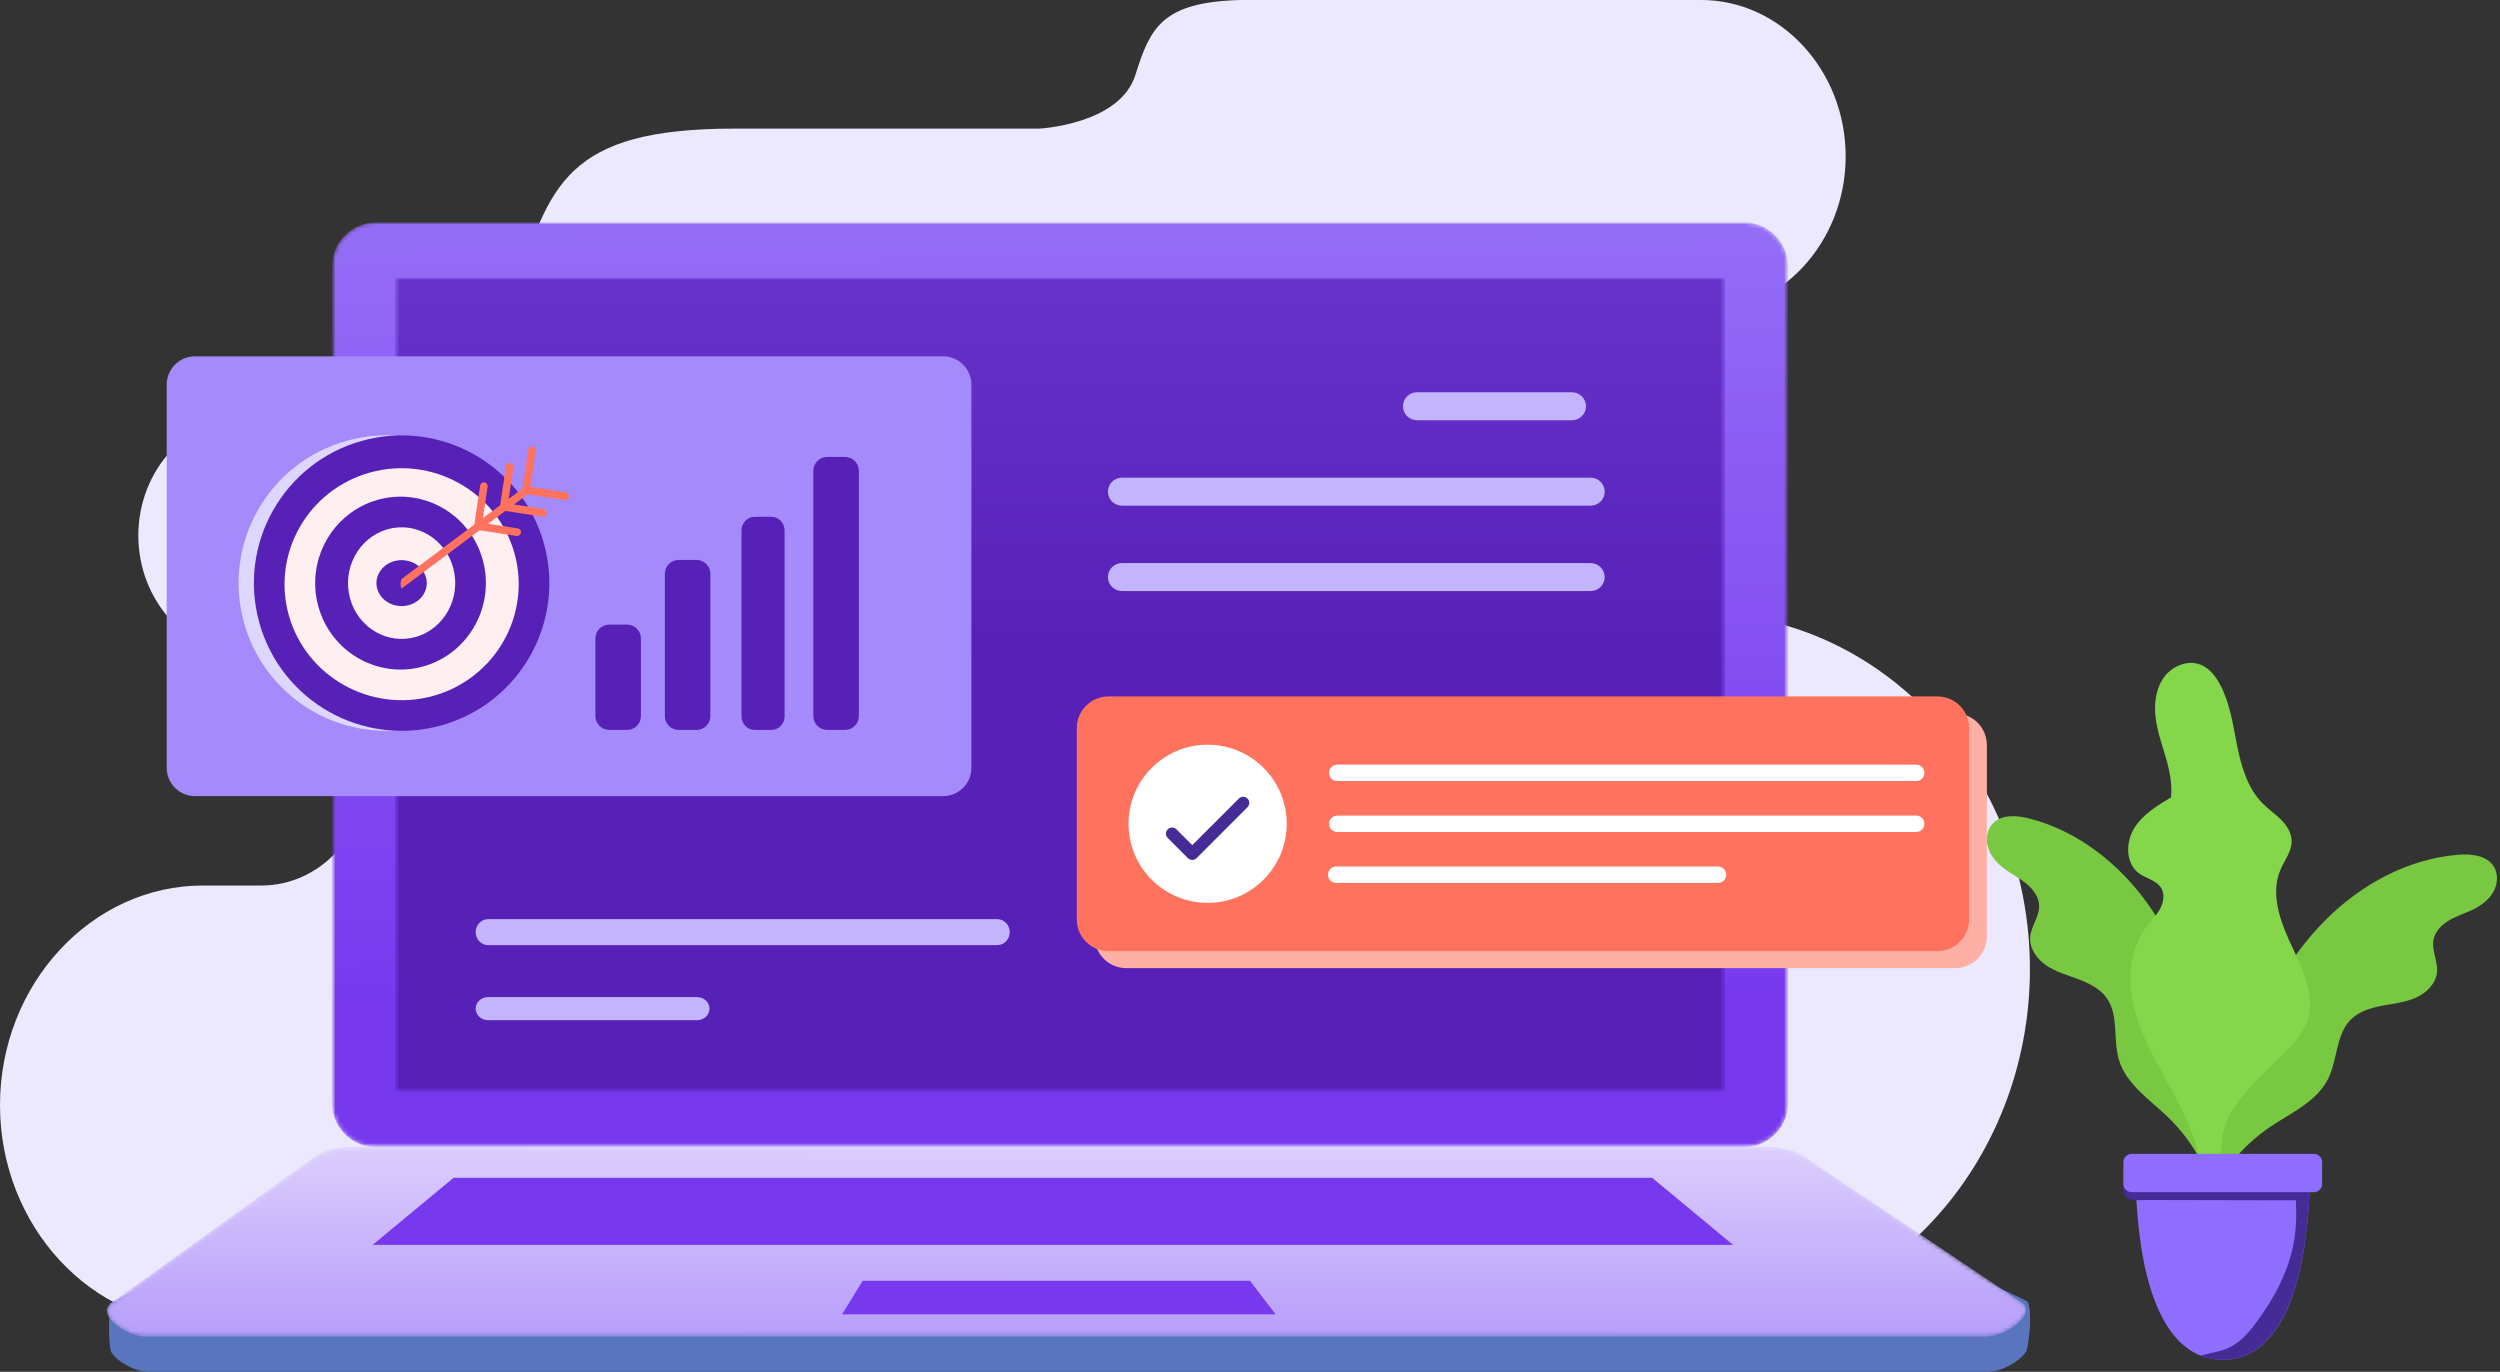 <svg width="585" height="321" viewBox="0 0 585 321" fill="none" xmlns="http://www.w3.org/2000/svg">
<rect x="0" y="0" width="585" height="321" fill="#333333" stroke="none"/>
<path fill-rule="evenodd" clip-rule="evenodd" d="M61.224 207.208H47.51C21.418 207.208 0.063 230.267 0 258.476V258.728C0.063 286.938 21.418 310 47.51 310H398.065C440.381 310 475 272.546 475 226.776V226.774C475 181.001 440.381 143.55 398.065 143.55C380.175 143.55 365.536 127.716 365.536 108.361C365.536 89.009 380.175 73.173 398.065 73.173C416.665 73.173 431.885 56.71 431.885 36.588C431.885 16.466 416.665 6.60133e-06 398.065 6.60133e-06H290.149C271.985 0.538 269.163 6.386 265.701 17.49C262.07 29.153 243.199 30.093 243.199 30.093H171.921C132.469 30.093 128.451 43.174 120.346 69.195C112.242 95.215 70.147 97.314 70.147 97.314H58.26C44.018 97.314 32.368 109.918 32.368 125.321C32.368 140.725 44.018 153.327 58.26 153.327H61.224C74.919 153.327 86.127 165.451 86.127 180.267C86.127 195.083 74.919 207.208 61.224 207.208Z" fill="#ECE9FE"/>
<mask id="mask0_73_132" style="mask-type:luminance" maskUnits="userSpaceOnUse" x="77" y="52" width="342" height="217">
<path d="M88.138 52H407.946C413.708 52 418.42 56.712 418.42 62.474V257.99C418.42 263.752 413.708 268.464 407.946 268.464H88.138C82.377 268.464 77.664 263.752 77.664 257.99V62.474C77.664 56.712 82.377 52 88.138 52Z" fill="white"/>
</mask>
<g mask="url(#mask0_73_132)">
<mask id="mask1_73_132" style="mask-type:luminance" maskUnits="userSpaceOnUse" x="77" y="52" width="342" height="217">
<path d="M77.664 268.464H418.42V52H77.664V268.464Z" fill="white"/>
</mask>
<g mask="url(#mask1_73_132)">
<path d="M87.562 268.474V268.448H87.218V268.422H86.954V268.395H86.742V268.369H86.531V268.342H86.399V268.316H86.24V268.289H86.081V268.263H85.976V268.237H85.844V268.21H85.738V268.184H85.632V268.157H85.5V268.131H85.421V268.104H85.315V268.078H85.236V268.052H85.13V268.025H85.051V267.999H84.971V267.972H84.892V267.946H84.813V267.92H84.733V267.893H84.654V267.867H84.575V267.84H84.496V267.814H84.443V267.787H84.364V267.761H84.311V267.734H84.231V267.708H84.178V267.681H84.099V267.655H84.046V267.629H83.993V267.602H83.914V267.576H83.861V267.549H83.808V267.523H83.755V267.496H83.703V267.47H83.623V267.444H83.571V267.417H83.518V267.391H83.465V267.364H83.412V267.338H83.359V267.311H83.333V267.285H83.28V267.259H83.227V267.232H83.174V267.206H83.121V267.179H83.069V267.153H83.016V267.126H82.989V267.1H82.936V267.074H82.883V267.047H82.831V267.021H82.804V266.994H82.751V266.968H82.698V266.942H82.672V266.915H82.619V266.889H82.593V266.862H82.54V266.836H82.487V266.809H82.46V266.783H82.408V266.757H82.381V266.73H82.328V266.704H82.302V266.677H82.249V266.651H82.223V266.624H82.17V266.598H82.143V266.571H82.117V266.545H82.064V266.519H82.038V266.492H81.985V266.466H81.958V266.439H81.932V266.413H81.879V266.386H81.853V266.36H81.826V266.333H81.773V266.307H81.747V266.281H81.721V266.254H81.694V266.228H81.641V266.201H81.615V266.175H81.588V266.149H81.535V266.122H81.509V266.096H81.482V266.069H81.456V266.043H81.43V266.016H81.377V265.99H81.35V265.964H81.324V265.937H81.298V265.911H81.271V265.884H81.245V265.858H81.192V265.831H81.165V265.805H81.139V265.779H81.113V265.752H81.086V265.726H81.06V265.699H81.033V265.673H81.007V265.647H80.98V265.62H80.954V265.594H80.928V265.567H80.901V265.541H80.875V265.514H80.822V265.488H80.796V265.461H80.769V265.435H80.743V265.408H80.716V265.382H80.69V265.356H80.663V265.329H80.637V265.303H80.61V265.25H80.584V265.223H80.558V265.197H80.531V265.171H80.504V265.144H80.478V265.118H80.452V265.091H80.425V265.065H80.399V265.038H80.372V265.012H80.346V264.986H80.32V264.959H80.293V264.906H80.267V264.88H80.24V264.854H80.214V264.827H80.187V264.801H80.161V264.774H80.135V264.748H80.108V264.695H80.082V264.669H80.055V264.642H80.029V264.616H80.002V264.589H79.976V264.536H79.95V264.51H79.923V264.483H79.897V264.431H79.87V264.404H79.844V264.378H79.818V264.351H79.791V264.298H79.765V264.272H79.738V264.245H79.712V264.193H79.685V264.166H79.659V264.14H79.632V264.087H79.606V264.06H79.579V264.008H79.553V263.981H79.527V263.955H79.5V263.902H79.474V263.876H79.447V263.823H79.421V263.796H79.394V263.743H79.368V263.717H79.342V263.664H79.315V263.611H79.289V263.585H79.262V263.532H79.236V263.506H79.209V263.453H79.183V263.426H79.157V263.373H79.13V263.321H79.104V263.268H79.077V263.241H79.051V263.188H79.025V263.135H78.998V263.082H78.972V263.056H78.945V263.003H78.919V262.95H78.892V262.898H78.866V262.845H78.84V262.792H78.813V262.739H78.787V262.686H78.76V262.633H78.734V262.607H78.707V262.554H78.681V262.475H78.655V262.422H78.628V262.369H78.602V262.316H78.575V262.263H78.549V262.184H78.522V262.131H78.496V262.078H78.469V262.025H78.443V261.946H78.416V261.893H78.39V261.814H78.364V261.735H78.337V261.682H78.311V261.603H78.284V261.55H78.258V261.47H78.231V261.391H78.205V261.312H78.179V261.233H78.152V261.153H78.126V261.074H78.099V260.968H78.073V260.889H78.047V260.783H78.02V260.704H77.994V260.598H77.967V260.492H77.941V260.36H77.914V260.255H77.888V260.149H77.862V260.017H77.835V259.858H77.809V259.726H77.782V259.567H77.756V259.356H77.73V259.145H77.703V258.854H77.677V258.457H77.65V62.001H77.677V61.602H77.703V61.314H77.73V61.102H77.756V60.915H77.782V60.758H77.809V60.598H77.835V60.441H77.862V60.307H77.888V60.202H77.914V60.098H77.941V59.964H77.967V59.859H77.994V59.781H78.02V59.673H78.047V59.594H78.073V59.49H78.099V59.411H78.126V59.303H78.152V59.225H78.179V59.146H78.205V59.094H78.231V59.012H78.258V58.934H78.284V58.855H78.311V58.777H78.337V58.721H78.364V58.643H78.39V58.59H78.416V58.512H78.443V58.46H78.469V58.378H78.496V58.326H78.522V58.273H78.549V58.221H78.575V58.142H78.602V58.087H78.628V58.035H78.655V57.982H78.681V57.93H78.707V57.878H78.734V57.825H78.76V57.77H78.787V57.717H78.813V57.665H78.84V57.613H78.866V57.56H78.892V57.508H78.919V57.453H78.945V57.4H78.972V57.374H78.998V57.322H79.025V57.27H79.051V57.243H79.077V57.191H79.104V57.136H79.13V57.083H79.157V57.057H79.183V57.005H79.209V56.952H79.236V56.926H79.262V56.874H79.289V56.844H79.315V56.792H79.342V56.766H79.368V56.714H79.394V56.688H79.421V56.635H79.447V56.609H79.474V56.557H79.5V56.527H79.527V56.475H79.553V56.449H79.579V56.423H79.606V56.37H79.632V56.344H79.659V56.292H79.685V56.266H79.712V56.21H79.738V56.184H79.765V56.158H79.791V56.132H79.818V56.079H79.844V56.053H79.87V56.027H79.897V56.001H79.923V55.949H79.95V55.919H79.976V55.893H80.002V55.841H80.029V55.815H80.055V55.788H80.082V55.762H80.108V55.736H80.135V55.71H80.161V55.658H80.187V55.632H80.214V55.602H80.24V55.576H80.267V55.55H80.293V55.524H80.32V55.471H80.346V55.445H80.372V55.419H80.399V55.393H80.425V55.367H80.452V55.34H80.478V55.314H80.504V55.285H80.531V55.259H80.558V55.233H80.584V55.206H80.61V55.18H80.637V55.154H80.663V55.128H80.69V55.102H80.716V55.076H80.743V55.05H80.769V55.023H80.796V54.997H80.822V54.968H80.848V54.942H80.875V54.915H80.901V54.889H80.928V54.863H80.954V54.837H80.98V54.811H81.007V54.785H81.033V54.758H81.06V54.732H81.086V54.706H81.113V54.68H81.139V54.651H81.192V54.624H81.218V54.598H81.245V54.572H81.271V54.546H81.298V54.52H81.324V54.494H81.377V54.468H81.403V54.441H81.43V54.415H81.456V54.389H81.482V54.363H81.509V54.333H81.562V54.307H81.588V54.281H81.615V54.255H81.668V54.229H81.694V54.203H81.721V54.176H81.747V54.15H81.8V54.124H81.826V54.098H81.853V54.072H81.906V54.046H81.932V54.016H81.958V53.99H82.011V53.964H82.038V53.938H82.091V53.912H82.117V53.886H82.143V53.859H82.196V53.833H82.223V53.807H82.275V53.781H82.302V53.755H82.355V53.728H82.381V53.699H82.434V53.673H82.46V53.647H82.513V53.621H82.54V53.594H82.593V53.568H82.619V53.542H82.672V53.516H82.725V53.49H82.751V53.464H82.804V53.438H82.857V53.411H82.91V53.382H82.936V53.356H82.989V53.33H83.042V53.303H83.069V53.277H83.121V53.251H83.174V53.225H83.227V53.199H83.28V53.173H83.333V53.147H83.386V53.12H83.438V53.094H83.491V53.065H83.544V53.039H83.597V53.013H83.65V52.986H83.703V52.96H83.755V52.934H83.808V52.908H83.888V52.882H83.941V52.856H83.993V52.829H84.046V52.803H84.126V52.777H84.178V52.748H84.258V52.721H84.311V52.695H84.39V52.669H84.443V52.643H84.522V52.617H84.601V52.591H84.681V52.565H84.76V52.538H84.839V52.512H84.892V52.486H84.971V52.46H85.077V52.431H85.156V52.404H85.262V52.378H85.341V52.352H85.447V52.326H85.526V52.3H85.659V52.274H85.764V52.247H85.87V52.221H85.976V52.195H86.134V52.169H86.266V52.143H86.425V52.113H86.584V52.087H86.795V52.061H86.98V52.035H87.297V52.009H87.694V51.983H408.4V52.009H408.796V52.035H409.087V52.061H409.299V52.087H409.512V52.113H409.669V52.143H409.829V52.169H409.96V52.195H410.094V52.221H410.225V52.247H410.329V52.274H410.437V52.3H410.568V52.326H410.646V52.352H410.754V52.378H410.833V52.404H410.937V52.431H411.016V52.46H411.098V52.486H411.176V52.512H411.255V52.538H411.333V52.565H411.415V52.591H411.493V52.617H411.572V52.643H411.624V52.669H411.706V52.695H411.758V52.721H411.837V52.748H411.915V52.777H411.967V52.803H412.049V52.829H412.101V52.856H412.154V52.882H412.206V52.908H412.258V52.934H412.34V52.96H412.392V52.986H412.445V53.013H412.497V53.039H412.549V53.065H412.605V53.094H412.657V53.12H412.709V53.147H412.762V53.173H412.814V53.199H412.866V53.225H412.922V53.251H412.974V53.277H413V53.303H413.053V53.33H413.105V53.356H413.131V53.382H413.184V53.411H413.239V53.438H413.291V53.464H413.318V53.49H413.37V53.516H413.422V53.542H413.448V53.568H413.501V53.594H413.527V53.621H413.582V53.647H413.635V53.673H413.661V53.699H413.713V53.728H413.739V53.755H413.792V53.781H413.818V53.807H413.873V53.833H413.9V53.859H413.926V53.886H413.978V53.912H414.004V53.938H414.057V53.964H414.083V53.99H414.109V54.016H414.161V54.046H414.191V54.072H414.243V54.098H414.269V54.124H414.295V54.15H414.321V54.176H414.374V54.203H414.4V54.229H414.426V54.255H414.478V54.281H414.508V54.307H414.534V54.333H414.56V54.363H414.612V54.389H414.639V54.415H414.665V54.441H414.691V54.468H414.717V54.494H414.743V54.52H414.795V54.546H414.825V54.572H414.851V54.598H414.877V54.624H414.903V54.651H414.93V54.68H414.956V54.706H415.008V54.732H415.034V54.758H415.06V54.785H415.086V54.811H415.113V54.837H415.142V54.863H415.168V54.889H415.194V54.915H415.221V54.942H415.247V54.968H415.273V54.997H415.299V55.023H415.325V55.05H415.351V55.076H415.377V55.102H415.404V55.128H415.43V55.154H415.459V55.18H415.485V55.206H415.511V55.233H415.538V55.259H415.564V55.285H415.59V55.314H415.616V55.34H415.642V55.367H415.668V55.393H415.695V55.419H415.721V55.471H415.747V55.497H415.776V55.524H415.802V55.55H415.829V55.576H415.855V55.602H415.881V55.632H415.907V55.684H415.933V55.71H415.959V55.736H415.986V55.762H416.012V55.788H416.038V55.815H416.064V55.867H416.094V55.893H416.12V55.919H416.146V55.975H416.172V56.001H416.198V56.027H416.224V56.053H416.25V56.105H416.277V56.132H416.303V56.158H416.329V56.184H416.355V56.236H416.381V56.266H416.411V56.318H416.437V56.344H416.463V56.37H416.489V56.423H416.515V56.449H416.541V56.501H416.568V56.527H416.594V56.557H416.62V56.609H416.646V56.635H416.672V56.688H416.698V56.714H416.728V56.766H416.754V56.818H416.78V56.844H416.806V56.9H416.832V56.926H416.859V56.978H416.885V57.005H416.911V57.057H416.937V57.109H416.963V57.136H416.989V57.191H417.015V57.243H417.045V57.296H417.071V57.322H417.097V57.374H417.123V57.426H417.15V57.479H417.176V57.508H417.202V57.56H417.228V57.613H417.254V57.665H417.28V57.717H417.307V57.77H417.333V57.825H417.362V57.878H417.388V57.93H417.414V57.982H417.441V58.035H417.467V58.113H417.493V58.169H417.519V58.221H417.545V58.273H417.571V58.326H417.598V58.404H417.624V58.46H417.65V58.538H417.679V58.59H417.705V58.669H417.732V58.721H417.758V58.803H417.784V58.855H417.81V58.934H417.836V59.012H417.862V59.094H417.889V59.172H417.915V59.251H417.941V59.329H417.967V59.411H417.996V59.516H418.023V59.594H418.049V59.699H418.075V59.781H418.101V59.885H418.127V59.99H418.153V60.124H418.18V60.228H418.206V60.333H418.232V60.493H418.258V60.624H418.287V60.784H418.314V60.941H418.34V61.154H418.366V61.366H418.392V61.684H418.418V62.184H418.444V258.299H418.418V258.774H418.392V259.092H418.366V259.303H418.34V259.514H418.314V259.673H418.287V259.832H418.258V259.964H418.232V260.123H418.206V260.228H418.18V260.36H418.153V260.466H418.127V260.572H418.101V260.677H418.075V260.757H418.049V260.862H418.023V260.942H417.996V261.047H417.967V261.127H417.941V261.206H417.915V261.285H417.889V261.365H417.862V261.444H417.836V261.523H417.81V261.603H417.784V261.655H417.758V261.735H417.732V261.787H417.705V261.867H417.679V261.92H417.65V261.999H417.624V262.078H417.598V262.131H417.571V262.184H417.545V262.237H417.519V262.29H417.493V262.369H417.467V262.422H417.441V262.475H417.414V262.528H417.388V262.581H417.362V262.633H417.333V262.686H417.307V262.739H417.28V262.792H417.254V262.845H417.228V262.898H417.202V262.95H417.176V263.003H417.15V263.03H417.123V263.082H417.097V263.135H417.071V263.188H417.045V263.215H417.015V263.268H416.989V263.321H416.963V263.373H416.937V263.4H416.911V263.453H416.885V263.479H416.859V263.532H416.832V263.585H416.806V263.611H416.78V263.664H416.754V263.691H416.728V263.743H416.698V263.77H416.672V263.823H416.646V263.849H416.62V263.902H416.594V263.928H416.568V263.981H416.541V264.008H416.515V264.034H416.489V264.087H416.463V264.113H416.437V264.166H416.411V264.193H416.381V264.219H416.355V264.272H416.329V264.298H416.303V264.325H416.277V264.378H416.25V264.404H416.224V264.431H416.198V264.457H416.172V264.51H416.146V264.536H416.12V264.563H416.094V264.616H416.064V264.642H416.038V264.669H416.012V264.695H415.986V264.721H415.959V264.748H415.933V264.801H415.907V264.827H415.881V264.854H415.855V264.88H415.829V264.906H415.802V264.933H415.776V264.986H415.747V265.012H415.721V265.038H415.695V265.065H415.668V265.091H415.642V265.118H415.616V265.144H415.59V265.171H415.564V265.197H415.538V265.223H415.511V265.25H415.485V265.276H415.459V265.303H415.43V265.329H415.404V265.356H415.377V265.382H415.351V265.408H415.325V265.435H415.299V265.461H415.273V265.488H415.247V265.514H415.221V265.541H415.194V265.567H415.168V265.594H415.142V265.62H415.113V265.647H415.086V265.673H415.06V265.699H415.034V265.726H415.008V265.752H414.982V265.779H414.956V265.805H414.903V265.831H414.877V265.858H414.851V265.884H414.825V265.911H414.795V265.937H414.769V265.964H414.743V265.99H414.691V266.016H414.665V266.043H414.639V266.069H414.612V266.096H414.586V266.122H414.534V266.149H414.508V266.175H414.478V266.201H414.452V266.228H414.4V266.254H414.374V266.281H414.348V266.307H414.295V266.333H414.269V266.36H414.243V266.386H414.217V266.413H414.161V266.439H414.135V266.466H414.083V266.492H414.057V266.519H414.03V266.545H413.978V266.571H413.952V266.598H413.9V266.624H413.873V266.651H413.844V266.677H413.792V266.704H413.766V266.73H413.713V266.757H413.661V266.783H413.635V266.809H413.582V266.836H413.556V266.862H413.501V266.889H413.475V266.915H413.422V266.942H413.396V266.968H413.344V266.994H413.291V267.021H413.239V267.047H413.21V267.074H413.157V267.1H413.105V267.126H413.053V267.153H413.027V267.179H412.974V267.206H412.922V267.232H412.866V267.259H412.814V267.285H412.762V267.311H412.709V267.338H412.657V267.364H412.605V267.391H412.575V267.417H412.523V267.444H412.445V267.47H412.392V267.496H412.34V267.523H412.284V267.549H412.232V267.576H412.154V267.602H412.101V267.629H412.049V267.655H411.997V267.681H411.915V267.708H411.863V267.734H411.784V267.761H411.732V267.787H411.65V267.814H411.572V267.84H411.519V267.867H411.441V267.893H411.362V267.92H411.281V267.946H411.202V267.972H411.124V267.999H411.045V268.025H410.937V268.052H410.859V268.078H410.754V268.104H410.672V268.131H410.568V268.157H410.463V268.184H410.355V268.21H410.251V268.237H410.12V268.263H409.986V268.289H409.855V268.316H409.695V268.342H409.564V268.369H409.352V268.395H409.142V268.422H408.878V268.448H408.534V268.474" fill="url(#paint0_linear_73_132)"/>
</g>
</g>
<mask id="mask2_73_132" style="mask-type:luminance" maskUnits="userSpaceOnUse" x="92" y="64" width="312" height="192">
<path d="M92.58 64.938H403.506C403.593 64.938 403.665 65.009 403.665 65.096V255.368C403.665 255.455 403.593 255.527 403.506 255.527H92.58C92.491 255.527 92.419 255.455 92.419 255.368V65.096C92.419 65.009 92.491 64.938 92.58 64.938Z" fill="white"/>
</mask>
<g mask="url(#mask2_73_132)">
<mask id="mask3_73_132" style="mask-type:luminance" maskUnits="userSpaceOnUse" x="92" y="64" width="312" height="192">
<path d="M92.419 255.527H403.665V64.938H92.419V255.527Z" fill="white"/>
</mask>
<g mask="url(#mask3_73_132)">
<path d="M92.529 255.551V255.524H92.476V255.498H92.45V255.472H92.424V255.418H92.397V65.04H92.424V64.989H92.45V64.961H92.476V64.935H403.588V64.961H403.642V65.015H403.667V255.472H403.642V255.498H403.613V255.524H403.534V255.551" fill="url(#paint1_linear_73_132)"/>
</g>
</g>
<path fill-rule="evenodd" clip-rule="evenodd" d="M72.926 280.65H423.91L474.243 304.469C475.65 305.135 474.851 315.158 474.066 316.353C472.554 318.657 468.228 321 465.186 321H34.717C31.741 321 27.548 318.753 26.093 316.498C25.244 315.181 25.645 306.641 25.724 305.019L72.926 280.65Z" fill="#5875BE"/>
<path fill-rule="evenodd" clip-rule="evenodd" d="M73.126 280.65H423.714L473.613 304.151C475.804 305.183 474.868 312.682 474.488 313.264C472.981 315.575 467.984 318.198 464.944 318.198H34.958C31.987 318.198 27.313 315.762 25.86 313.504C25.521 312.976 25.601 311.544 25.561 309.612C25.594 307.616 25.714 305.799 25.976 305.089L73.126 280.65Z" fill="#5875BE"/>
<mask id="mask4_73_132" style="mask-type:luminance" maskUnits="userSpaceOnUse" x="25" y="268" width="450" height="45">
<path d="M86.352 268.361L410.978 268.42C415.289 268.182 419.087 268.541 422.151 270.597L473.05 304.775C476.83 307.314 469.268 312.804 464.648 312.804H34.144C29.648 312.804 22.372 307.574 25.965 304.989L73.038 271.097C77.409 267.952 81.333 268.354 86.352 268.361Z" fill="white"/>
</mask>
<g mask="url(#mask4_73_132)">
<mask id="mask5_73_132" style="mask-type:luminance" maskUnits="userSpaceOnUse" x="22" y="267" width="455" height="46">
<path d="M22.372 312.804H476.83V267.952H22.372V312.804Z" fill="white"/>
</mask>
<g mask="url(#mask5_73_132)">
<path d="M33.907 312.825V312.799H33.537V312.772H33.273V312.746H33.088V312.719H32.929V312.693H32.771V312.666H32.639V312.64H32.533V312.613H32.401V312.587H32.295V312.561H32.189V312.534H32.084V312.508H31.978V312.481H31.898V312.455H31.793V312.428H31.714V312.402H31.634V312.375H31.555V312.349H31.449V312.323H31.37V312.296H31.291V312.27H31.238V312.244H31.159V312.217H31.079V312.191H31V312.164H30.921V312.138H30.868V312.111H30.788V312.085H30.736V312.058H30.656V312.032H30.604V312.006H30.524V311.979H30.471V311.953H30.418V311.926H30.339V311.9H30.286V311.873H30.233V311.847H30.18V311.82H30.101V311.794H30.049V311.768H29.996V311.741H29.943V311.715H29.89V311.688H29.837V311.662H29.784V311.636H29.705V311.609H29.652V311.583H29.599V311.556H29.546V311.53H29.493V311.503H29.441V311.477H29.414V311.451H29.361V311.424H29.308V311.398H29.256V311.371H29.203V311.345H29.15V311.318H29.097V311.292H29.044V311.265H29.018V311.239H28.965V311.213H28.912V311.186H28.886V311.16H28.833V311.133H28.78V311.107H28.727V311.081H28.701V311.054H28.648V311.027H28.595V311.001H28.569V310.975H28.515V310.948H28.463V310.922H28.436V310.896H28.383V310.869H28.357V310.843H28.304V310.816H28.277V310.79H28.225V310.763H28.172V310.737H28.145V310.71H28.093V310.684H28.066V310.658H28.04V310.631H27.987V310.605H27.96V310.578H27.908V310.552H27.881V310.526H27.828V310.499H27.802V310.472H27.749V310.446H27.723V310.42H27.696V310.393H27.643V310.367H27.617V310.34H27.59V310.314H27.538V310.288H27.511V310.261H27.485V310.235H27.432V310.208H27.405V310.182H27.379V310.155H27.326V310.129H27.3V310.103H27.273V310.076H27.247V310.05H27.194V310.023H27.168V309.997H27.141V309.971H27.115V309.944H27.062V309.917H27.035V309.891H27.009V309.865H26.983V309.838H26.956V309.812H26.93V309.785H26.877V309.759H26.851V309.733H26.824V309.706H26.797V309.679H26.771V309.653H26.745V309.627H26.718V309.6H26.665V309.574H26.639V309.548H26.613V309.521H26.586V309.495H26.56V309.468H26.533V309.442H26.507V309.416H26.48V309.389H26.454V309.362H26.428V309.336H26.401V309.31H26.375V309.283H26.348V309.257H26.322V309.23H26.296V309.204H26.269V309.178H26.242V309.151H26.216V309.124H26.19V309.072H26.163V309.045H26.137V309.019H26.11V308.992H26.084V308.966H26.058V308.94H26.031V308.913H26.005V308.887H25.978V308.834H25.952V308.807H25.925V308.781H25.899V308.755H25.873V308.702H25.846V308.675H25.82V308.649H25.793V308.623H25.767V308.569H25.741V308.543H25.714V308.517H25.687V308.464H25.661V308.437H25.635V308.385H25.608V308.358H25.582V308.332H25.555V308.279H25.529V308.226H25.503V308.2H25.476V308.147H25.449V308.094H25.423V308.068H25.397V308.014H25.37V307.962H25.344V307.909H25.317V307.856H25.291V307.803H25.265V307.75H25.238V307.697H25.212V307.644H25.185V307.565H25.159V307.486H25.132V307.433H25.106V307.354H25.08V307.248H25.053V307.116H25.027V307.01H25V306.693H24.974V306.64H25V306.349H25.027V306.244H25.053V306.138H25.08V306.032H25.106V305.979H25.132V305.927H25.159V305.874H25.185V305.795H25.212V305.741H25.238V305.715H25.265V305.662H25.291V305.636H25.317V305.583H25.344V305.557H25.37V305.504H25.397V305.477H25.423V305.451H25.449V305.424H25.476V305.398H25.503V305.372H25.529V305.345H25.555V305.319H25.582V305.292H25.608V305.24H25.635V305.213H25.687V305.186H25.714V305.16H25.741V305.134H25.767V305.107H25.793V305.081H25.82V305.054H25.873V305.028H25.899V305.002H25.925V304.975H25.978V304.948H26.005V304.922H26.031V304.896H26.084V304.869H26.11V304.843H26.163V304.816H26.19V304.79H26.216V304.764H26.269V304.737H26.296V304.711H26.348V304.684H26.375V304.658H26.401V304.631H26.454V304.605H26.48V304.579H26.533V304.552H26.56V304.526H26.586V304.499H26.639V304.473H26.665V304.447H26.692V304.42H26.745V304.393H26.771V304.367H26.824V304.341H26.851V304.314H26.877V304.288H26.93V304.261H26.956V304.235H27.009V304.209H27.035V304.182H27.062V304.156H27.115V304.129H27.141V304.103H27.194V304.076H27.221V304.05H27.247V304.024H27.3V303.997H27.326V303.971H27.353V303.944H27.405V303.918H27.432V303.892H27.485V303.865H27.511V303.838H27.538V303.812H27.59V303.786H27.617V303.759H27.67V303.733H27.696V303.706H27.723V303.68H27.776V303.654H27.802V303.627H27.855V303.601H27.881V303.574H27.908V303.548H27.96V303.521H27.987V303.495H28.013V303.468H28.066V303.442H28.093V303.416H28.145V303.389H28.172V303.363H28.198V303.336H28.251V303.31H28.277V303.283H28.331V303.257H28.357V303.231H28.383V303.204H28.436V303.178H28.463V303.151H28.515V303.125H28.542V303.099H28.569V303.072H28.621V303.046H28.648V303.019H28.674V302.993H28.727V302.966H28.753V302.94H28.806V302.913H28.833V302.887H28.859V302.861H28.912V302.834H28.938V302.808H28.991V302.781H29.018V302.755H29.044V302.728H29.097V302.702H29.123V302.676H29.176V302.649H29.203V302.623H29.229V302.596H29.282V302.57H29.308V302.544H29.335V302.517H29.388V302.491H29.414V302.464H29.467V302.438H29.493V302.411H29.52V302.385H29.573V302.358H29.599V302.332H29.652V302.306H29.678V302.279H29.705V302.253H29.758V302.226H29.784V302.2H29.837V302.173H29.863V302.147H29.89V302.12H29.943V302.094H29.969V302.068H29.996V302.041H30.049V302.015H30.075V301.988H30.128V301.962H30.154V301.936H30.18V301.909H30.233V301.883H30.26V301.856H30.313V301.83H30.339V301.803H30.366V301.777H30.418V301.751H30.445V301.724H30.498V301.698H30.524V301.671H30.551V301.645H30.604V301.618H30.63V301.592H30.656V301.565H30.709V301.539H30.736V301.513H30.788V301.486H30.815V301.46H30.841V301.433H30.894V301.407H30.921V301.381H30.973V301.354H31V301.328H31.026V301.301H31.079V301.275H31.106V301.248H31.159V301.222H31.185V301.196H31.211V301.169H31.264V301.143H31.291V301.116H31.317V301.09H31.37V301.063H31.397V301.037H31.449V301.01H31.476V300.984H31.502V300.958H31.555V300.931H31.581V300.905H31.634V300.878H31.661V300.852H31.687V300.826H31.74V300.799H31.766V300.772H31.819V300.746H31.846V300.72H31.872V300.693H31.925V300.667H31.952V300.64H31.978V300.614H32.031V300.588H32.057V300.561H32.11V300.535H32.136V300.508H32.163V300.482H32.216V300.455H32.242V300.429H32.295V300.403H32.321V300.376H32.348V300.35H32.401V300.323H32.427V300.297H32.48V300.271H32.507V300.244H32.533V300.217H32.586V300.191H32.612V300.165H32.639V300.138H32.691V300.112H32.718V300.085H32.771V300.059H32.797V300.033H32.824V300.006H32.876V299.98H32.903V299.953H32.956V299.927H32.982V299.9H33.008V299.874H33.062V299.848H33.088V299.821H33.141V299.795H33.167V299.768H33.194V299.742H33.246V299.716H33.273V299.689H33.3V299.662H33.352V299.636H33.379V299.61H33.432V299.583H33.458V299.557H33.484V299.53H33.537V299.504H33.564V299.478H33.617V299.451H33.643V299.424H33.669V299.398H33.722V299.372H33.749V299.345H33.801V299.319H33.828V299.292H33.855V299.266H33.907V299.24H33.934V299.213H33.96V299.187H34.013V299.161H34.039V299.134H34.092V299.107H34.119V299.081H34.145V299.055H34.198V299.028H34.224V299.002H34.277V298.975H34.304V298.949H34.33V298.923H34.383V298.896H34.41V298.869H34.462V298.843H34.489V298.817H34.515V298.79H34.568V298.764H34.594V298.737H34.621V298.711H34.674V298.685H34.7V298.658H34.753V298.632H34.78V298.605H34.806V298.579H34.859V298.552H34.885V298.526H34.938V298.5H34.965V298.473H34.991V298.447H35.044V298.42H35.07V298.394H35.123V298.368H35.149V298.341H35.176V298.314H35.229V298.288H35.255V298.262H35.282V298.235H35.335V298.209H35.361V298.182H35.414V298.156H35.44V298.13H35.467V298.103H35.52V298.077H35.546V298.05H35.599V298.024H35.625V297.997H35.652V297.971H35.704V297.945H35.731V297.918H35.784V297.892H35.81V297.865H35.837V297.839H35.89V297.813H35.916V297.786H35.942V297.759H35.995V297.733H36.022V297.707H36.075V297.68H36.101V297.654H36.128V297.627H36.18V297.601H36.207V297.575H36.26V297.548H36.286V297.522H36.312V297.495H36.365V297.469H36.392V297.442H36.445V297.416H36.471V297.389H36.497V297.363H36.55V297.337H36.577V297.31H36.603V297.284H36.656V297.257H36.683V297.231H36.735V297.204H36.762V297.178H36.788V297.152H36.841V297.125H36.867V297.099H36.92V297.072H36.947V297.046H36.973V297.02H37.026V296.993H37.052V296.967H37.105V296.94H37.132V296.914H37.158V296.887H37.211V296.861H37.238V296.834H37.264V296.808H37.317V296.782H37.343V296.755H37.396V296.729H37.422V296.702H37.449V296.676H37.502V296.65H37.528V296.623H37.581V296.597H37.608V296.57H37.634V296.544H37.687V296.517H37.713V296.491H37.766V296.465H37.793V296.438H37.819V296.412H37.872V296.385H37.898V296.359H37.925V296.332H37.977V296.306H38.004V296.279H38.057V296.253H38.083V296.227H38.11V296.2H38.163V296.174H38.189V296.147H38.242V296.121H38.268V296.095H38.295V296.068H38.348V296.041H38.374V296.015H38.427V295.989H38.453V295.962H38.48V295.936H38.532V295.909H38.559V295.883H38.586V295.857H38.638V295.83H38.665V295.804H38.718V295.777H38.744V295.751H38.77V295.724H38.824V295.698H38.85V295.672H38.903V295.645H38.929V295.619H38.956V295.592H39.008V295.566H39.035V295.54H39.088V295.513H39.114V295.486H39.141V295.46H39.193V295.434H39.22V295.407H39.246V295.381H39.299V295.354H39.325V295.328H39.379V295.302H39.405V295.275H39.431V295.249H39.484V295.222H39.511V295.196H39.563V295.169H39.59V295.143H39.616V295.117H39.669V295.09H39.696V295.064H39.748V295.037H39.775V295.011H39.801V294.985H39.854V294.958H39.88V294.931H39.907V294.905H39.96V294.879H39.986V294.852H40.039V294.826H40.066V294.799H40.092V294.773H40.145V294.747H40.172V294.72H40.224V294.693H40.251V294.667H40.277V294.641H40.33V294.614H40.356V294.588H40.409V294.561H40.436V294.535H40.462V294.509H40.515V294.482H40.541V294.456H40.568V294.429H40.621V294.403H40.647V294.376H40.7V294.35H40.727V294.324H40.753V294.297H40.806V294.271H40.832V294.244H40.885V294.218H40.911V294.192H40.938V294.165H40.991V294.138H41.017V294.112H41.07V294.086H41.096V294.059H41.123V294.033H41.176V294.006H41.202V293.98H41.228V293.954H41.282V293.927H41.308V293.901H41.361V293.874H41.387V293.848H41.414V293.821H41.466V293.795H41.493V293.769H41.546V293.742H41.572V293.716H41.599V293.689H41.652V293.663H41.678V293.637H41.731V293.61H41.757V293.583H41.784V293.557H41.837V293.531H41.863V293.504H41.889V293.478H41.942V293.451H41.969V293.425H42.021V293.399H42.048V293.372H42.074V293.346H42.127V293.319H42.154V293.293H42.207V293.266H42.233V293.24H42.259V293.213H42.312V293.187H42.339V293.161H42.392V293.134H42.418V293.108H42.444V293.081H42.497V293.055H42.524V293.028H42.55V293.002H42.603V292.976H42.629V292.949H42.682V292.923H42.709V292.896H42.735V292.87H42.788V292.844H42.814V292.817H42.867V292.791H42.894V292.764H42.92V292.738H42.973V292.711H43V292.685H43.052V292.658H43.079V292.632H43.105V292.606H43.158V292.579H43.184V292.553H43.211V292.526H43.264V292.5H43.29V292.473H43.343V292.447H43.369V292.421H43.396V292.394H43.449V292.368H43.475V292.341H43.528V292.315H43.555V292.289H43.581V292.262H43.634V292.236H43.66V292.209H43.713V292.183H43.739V292.156H43.766V292.13H43.819V292.103H43.845V292.077H43.872V292.051H43.924V292.024H43.951V291.998H44.004V291.971H44.03V291.945H44.056V291.918H44.11V291.892H44.136V291.865H44.189V291.839H44.215V291.813H44.242V291.786H44.294V291.76H44.321V291.733H44.374V291.707H44.4V291.681H44.427V291.654H44.479V291.628H44.506V291.601H44.532V291.575H44.585V291.548H44.611V291.522H44.664V291.496H44.691V291.469H44.717V291.443H44.77V291.416H44.797V291.39H44.849V291.363H44.876V291.337H44.903V291.31H44.955V291.284H44.982V291.258H45.035V291.231H45.061V291.205H45.087V291.178H45.14V291.152H45.167V291.126H45.193V291.099H45.246V291.073H45.272V291.046H45.325V291.02H45.352V290.993H45.378V290.967H45.431V290.941H45.458V290.914H45.51V290.888H45.537V290.861H45.563V290.835H45.616V290.808H45.642V290.782H45.696V290.755H45.722V290.729H45.748V290.703H45.801V290.676H45.827V290.65H45.854V290.623H45.907V290.597H45.933V290.571H45.986V290.544H46.013V290.517H46.039V290.491H46.092V290.465H46.118V290.438H46.171V290.412H46.197V290.385H46.224V290.359H46.277V290.333H46.303V290.306H46.356V290.28H46.383V290.253H46.409V290.227H46.462V290.2H46.488V290.174H46.515V290.148H46.568V290.121H46.594V290.095H46.647V290.068H46.673V290.042H46.7V290.016H46.752V289.989H46.779V289.962H46.832V289.936H46.858V289.91H46.885V289.883H46.938V289.857H46.964V289.83H47.017V289.804H47.043V289.778H47.07V289.751H47.123V289.725H47.149V289.698H47.175V289.672H47.228V289.645H47.255V289.619H47.307V289.593H47.334V289.566H47.361V289.54H47.413V289.513H47.44V289.487H47.493V289.461H47.519V289.434H47.545V289.407H47.598V289.381H47.625V289.355H47.678V289.328H47.704V289.302H47.731V289.275H47.783V289.249H47.81V289.223H47.863V289.196H47.889V289.169H47.916V289.143H47.968V289.117H47.995V289.09H48.021V289.064H48.074V289.037H48.1V289.011H48.153V288.985H48.18V288.958H48.206V288.932H48.259V288.905H48.286V288.879H48.338V288.852H48.365V288.826H48.391V288.8H48.444V288.773H48.47V288.747H48.523V288.72H48.55V288.694H48.576V288.668H48.629V288.641H48.655V288.614H48.682V288.588H48.735V288.562H48.761V288.535H48.814V288.509H48.841V288.482H48.867V288.456H48.92V288.43H48.946V288.403H48.999V288.377H49.025V288.35H49.052V288.324H49.105V288.297H49.131V288.271H49.184V288.245H49.211V288.218H49.237V288.192H49.29V288.165H49.316V288.139H49.343V288.113H49.396V288.086H49.422V288.059H49.475V288.033H49.501V288.007H49.528V287.98H49.58V287.954H49.607V287.927H49.66V287.901H49.686V287.875H49.713V287.848H49.766V287.822H49.792V287.795H49.845V287.769H49.871V287.742H49.898V287.716H49.951V287.689H49.977V287.663H50.003V287.637H50.056V287.61H50.083V287.584H50.135V287.558H50.162V287.531H50.188V287.505H50.241V287.478H50.268V287.452H50.321V287.425H50.347V287.399H50.373V287.372H50.426V287.346H50.453V287.32H50.506V287.293H50.532V287.267H50.559V287.24H50.611V287.214H50.638V287.187H50.664V287.161H50.717V287.134H50.743V287.108H50.796V287.082H50.823V287.055H50.849V287.029H50.902V287.002H50.928V286.976H50.981V286.95H51.008V286.923H51.034V286.897H51.087V286.87H51.114V286.844H51.166V286.817H51.193V286.791H51.219V286.765H51.272V286.738H51.298V286.712H51.325V286.685H51.378V286.659H51.404V286.632H51.457V286.606H51.483V286.579H51.51V286.553H51.563V286.527H51.589V286.5H51.642V286.474H51.669V286.447H51.695V286.421H51.748V286.395H51.774V286.368H51.827V286.341H51.853V286.315H51.88V286.289H51.933V286.262H51.959V286.236H51.986V286.21H52.039V286.183H52.065V286.157H52.118V286.13H52.144V286.104H52.171V286.077H52.224V286.051H52.25V286.024H52.303V285.998H52.329V285.972H52.356V285.945H52.408V285.919H52.435V285.892H52.488V285.866H52.514V285.84H52.541V285.813H52.594V285.786H52.62V285.76H52.647V285.734H52.699V285.707H52.726V285.681H52.779V285.654H52.805V285.628H52.831V285.602H52.884V285.575H52.911V285.549H52.964V285.522H52.99V285.496H53.017V285.469H53.069V285.443H53.096V285.417H53.149V285.39H53.175V285.364H53.202V285.337H53.255V285.311H53.281V285.285H53.307V285.258H53.36V285.231H53.387V285.205H53.439V285.179H53.466V285.152H53.492V285.126H53.545V285.099H53.572V285.073H53.624V285.047H53.651V285.02H53.677V284.994H53.73V284.967H53.757V284.941H53.81V284.914H53.836V284.888H53.862V284.862H53.915V284.835H53.942V284.809H53.968V284.782H54.021V284.756H54.047V284.73H54.1V284.703H54.127V284.676H54.153V284.65H54.206V284.624H54.232V284.597H54.285V284.571H54.312V284.544H54.338V284.518H54.391V284.492H54.417V284.465H54.47V284.438H54.497V284.412H54.523V284.386H54.576V284.359H54.602V284.333H54.629V284.306H54.682V284.28H54.708V284.254H54.761V284.227H54.787V284.201H54.814V284.174H54.867V284.148H54.893V284.121H54.946V284.095H54.972V284.069H54.999V284.042H55.052V284.016H55.078V283.989H55.131V283.963H55.157V283.937H55.184V283.91H55.237V283.883H55.263V283.857H55.29V283.831H55.342V283.804H55.369V283.778H55.422V283.751H55.448V283.725H55.474V283.699H55.527V283.672H55.554V283.646H55.607V283.619H55.633V283.593H55.659V283.566H55.712V283.54H55.739V283.514H55.792V283.487H55.818V283.461H55.845V283.434H55.897V283.408H55.924V283.382H55.95V283.355H56.003V283.328H56.029V283.302H56.082V283.276H56.109V283.249H56.135V283.223H56.188V283.196H56.214V283.17H56.267V283.144H56.294V283.117H56.32V283.091H56.373V283.064H56.4V283.038H56.452V283.011H56.479V282.985H56.505V282.958H56.558V282.932H56.584V282.906H56.611V282.879H56.664V282.853H56.69V282.826H56.743V282.8H56.77V282.773H56.796V282.747H56.849V282.721H56.875V282.694H56.928V282.668H56.955V282.641H56.981V282.615H57.034V282.589H57.06V282.562H57.113V282.536H57.139V282.509H57.166V282.483H57.219V282.456H57.245V282.43H57.272V282.403H57.325V282.377H57.351V282.351H57.404V282.324H57.43V282.298H57.457V282.271H57.51V282.245H57.536V282.218H57.589V282.192H57.615V282.166H57.642V282.139H57.694V282.113H57.721V282.086H57.774V282.06H57.8V282.034H57.827V282.007H57.88V281.981H57.906V281.954H57.932V281.928H57.986V281.901H58.012V281.875H58.065V281.848H58.091V281.822H58.118V281.796H58.17V281.769H58.197V281.743H58.25V281.716H58.276V281.69H58.303V281.663H58.355V281.637H58.382V281.61H58.435V281.584H58.461V281.558H58.487V281.531H58.541V281.505H58.567V281.478H58.593V281.452H58.646V281.426H58.673V281.399H58.725V281.373H58.752V281.346H58.778V281.32H58.831V281.293H58.858V281.267H58.91V281.241H58.937V281.214H58.963V281.188H59.016V281.161H59.042V281.135H59.096V281.108H59.122V281.082H59.148V281.055H59.201V281.029H59.228V281.003H59.254V280.976H59.307V280.95H59.334V280.923H59.386V280.897H59.413V280.871H59.439V280.844H59.492V280.818H59.518V280.791H59.571V280.765H59.598V280.738H59.624V280.712H59.677V280.686H59.703V280.659H59.756V280.633H59.783V280.606H59.809V280.58H59.862V280.553H59.889V280.527H59.915V280.5H59.968V280.474H59.994V280.448H60.047V280.421H60.073V280.395H60.1V280.368H60.153V280.342H60.179V280.316H60.232V280.289H60.258V280.262H60.285V280.236H60.338V280.21H60.364V280.183H60.417V280.157H60.444V280.13H60.47V280.104H60.523V280.078H60.549V280.051H60.576V280.025H60.628V279.998H60.655V279.972H60.708V279.945H60.734V279.919H60.761V279.893H60.814V279.866H60.84V279.84H60.893V279.813H60.919V279.787H60.946V279.761H60.998V279.734H61.025V279.707H61.078V279.681H61.104V279.655H61.131V279.628H61.183V279.602H61.21V279.575H61.236V279.549H61.289V279.523H61.316V279.496H61.369V279.47H61.395V279.443H61.421V279.417H61.474V279.39H61.501V279.364H61.553V279.338H61.58V279.311H61.606V279.285H61.659V279.258H61.686V279.232H61.738V279.206H61.765V279.179H61.791V279.152H61.844V279.126H61.87V279.1H61.897V279.073H61.95V279.047H61.976V279.02H62.029V278.994H62.056V278.968H62.082V278.941H62.135V278.914H62.162V278.888H62.214V278.862H62.241V278.835H62.267V278.809H62.32V278.782H62.346V278.756H62.399V278.73H62.426V278.703H62.452V278.677H62.505V278.65H62.531V278.624H62.558V278.597H62.611V278.571H62.637V278.545H62.69V278.518H62.717V278.492H62.743V278.465H62.796V278.439H62.822V278.413H62.875V278.386H62.901V278.36H62.928V278.333H62.981V278.307H63.007V278.28H63.06V278.254H63.086V278.227H63.113V278.201H63.166V278.175H63.192V278.148H63.218V278.122H63.272V278.095H63.298V278.069H63.351V278.042H63.377V278.016H63.404V277.99H63.456V277.963H63.483V277.937H63.536V277.91H63.562V277.884H63.589V277.858H63.642V277.831H63.668V277.805H63.721V277.778H63.747V277.752H63.774V277.725H63.827V277.699H63.853V277.672H63.879V277.646H63.932V277.62H63.959V277.593H64.011V277.567H64.038V277.54H64.064V277.514H64.117V277.487H64.144V277.461H64.197V277.434H64.223V277.408H64.249V277.382H64.302V277.355H64.329V277.329H64.382V277.302H64.408V277.276H64.434V277.25H64.487V277.223H64.514V277.197H64.54V277.17H64.593V277.144H64.62V277.117H64.672V277.091H64.699V277.065H64.725V277.038H64.778V277.012H64.804V276.985H64.858V276.959H64.884V276.932H64.91V276.906H64.963V276.879H64.99V276.853H65.042V276.827H65.069V276.8H65.095V276.774H65.148V276.747H65.174V276.721H65.201V276.695H65.254V276.668H65.28V276.642H65.333V276.615H65.359V276.589H65.386V276.562H65.439V276.536H65.465V276.51H65.518V276.483H65.545V276.457H65.571V276.43H65.624V276.404H65.65V276.377H65.703V276.351H65.73V276.324H65.756V276.298H65.809V276.272H65.835V276.245H65.862V276.219H65.914V276.192H65.941V276.166H65.994V276.14H66.02V276.113H66.047V276.086H66.1V276.06H66.126V276.034H66.179V276.007H66.206V275.981H66.232V275.954H66.284V275.928H66.311V275.902H66.364V275.875H66.39V275.849H66.417V275.822H66.469V275.796H66.496V275.769H66.522V275.743H66.575V275.717H66.602V275.69H66.655V275.664H66.681V275.637H66.707V275.611H66.76V275.585H66.787V275.558H66.84V275.531H66.866V275.505H66.893V275.479H66.945V275.452H66.972V275.426H67.025V275.399H67.051V275.373H67.078V275.347H67.13V275.32H67.157V275.294H67.183V275.267H67.236V275.241H67.262V275.214H67.315V275.188H67.342V275.162H67.368V275.135H67.421V275.109H67.448V275.082H67.5V275.056H67.527V275.03H67.553V275.003H67.606V274.976H67.632V274.95H67.686V274.924H67.712V274.897H67.738V274.871H67.791V274.844H67.817V274.818H67.844V274.792H67.897V274.765H67.923V274.738H67.976V274.712H68.003V274.686H68.029V274.659H68.082V274.633H68.108V274.607H68.161V274.58H68.188V274.554H68.214V274.527H68.267V274.501H68.293V274.475H68.346V274.448H68.373V274.421H68.399V274.395H68.452V274.369H68.478V274.342H68.505V274.316H68.558V274.289H68.584V274.263H68.637V274.237H68.663V274.21H68.69V274.183H68.743V274.157H68.769V274.131H68.822V274.104H68.848V274.078H68.875V274.051H68.928V274.025H68.954V273.999H69.007V273.972H69.034V273.946H69.06V273.919H69.113V273.893H69.139V273.866H69.165V273.84H69.218V273.814H69.245V273.787H69.297V273.761H69.324V273.734H69.351V273.708H69.403V273.682H69.43V273.655H69.483V273.628H69.509V273.602H69.535V273.576H69.588V273.549H69.615V273.523H69.668V273.496H69.694V273.47H69.721V273.444H69.773V273.417H69.8V273.391H69.826V273.364H69.879V273.338H69.906V273.311H69.958V273.285H69.985V273.259H70.011V273.232H70.064V273.206H70.09V273.179H70.144V273.153H70.17V273.127H70.196V273.1H70.249V273.073H70.276V273.047H70.328V273.021H70.355V272.994H70.381V272.968H70.434V272.941H70.461V272.915H70.487V272.889H70.54V272.862H70.566V272.836H70.619V272.809H70.645V272.783H70.672V272.756H70.725V272.73H70.751V272.703H70.804V272.677H70.831V272.651H70.857V272.624H70.91V272.598H70.936V272.571H70.989V272.545H71.016V272.518H71.042V272.492H71.095V272.466H71.121V272.439H71.148V272.413H71.201V272.386H71.227V272.36H71.28V272.334H71.306V272.307H71.333V272.281H71.386V272.254H71.412V272.228H71.465V272.201H71.492V272.175H71.518V272.148H71.571V272.122H71.597V272.096H71.65V272.069H71.676V272.043H71.703V272.016H71.756V271.99H71.782V271.963H71.808V271.937H71.861V271.911H71.888V271.884H71.941V271.858H71.967V271.831H71.993V271.805H72.046V271.779H72.073V271.752H72.126V271.726H72.152V271.699H72.179V271.673H72.231V271.646H72.258V271.62H72.311V271.593H72.337V271.567H72.364V271.541H72.417V271.514H72.443V271.488H72.469V271.461H72.522V271.435H72.549V271.408H72.602V271.382H72.628V271.355H72.654V271.329H72.707V271.303H72.734V271.276H72.786V271.25H72.813V271.223H72.839V271.197H72.892V271.171H72.918V271.144H72.972V271.118H72.998V271.091H73.024V271.065H73.077V271.038H73.104V271.012H73.13V270.986H73.183V270.959H73.209V270.933H73.262V270.906H73.289V270.88H73.341V270.853H73.368V270.827H73.421V270.8H73.447V270.774H73.5V270.748H73.527V270.721H73.579V270.695H73.606V270.668H73.659V270.642H73.685V270.616H73.738V270.589H73.764V270.563H73.817V270.536H73.87V270.51H73.897V270.483H73.949V270.457H74.002V270.431H74.029V270.404H74.082V270.378H74.134V270.351H74.187V270.325H74.214V270.299H74.266V270.272H74.32V270.245H74.346V270.219H74.399V270.193H74.452V270.166H74.504V270.14H74.531V270.113H74.584V270.087H74.637V270.061H74.689V270.034H74.742V270.007H74.795V269.981H74.848V269.955H74.901V269.928H74.954V269.902H75.007V269.875H75.059V269.849H75.112V269.823H75.165V269.796H75.218V269.77H75.271V269.743H75.324V269.717H75.377V269.69H75.43V269.664H75.482V269.638H75.535V269.611H75.588V269.585H75.668V269.558H75.72V269.532H75.8V269.506H75.852V269.479H75.905V269.452H75.984V269.426H76.037V269.4H76.117V269.373H76.169V269.347H76.222V269.32H76.302V269.294H76.381V269.268H76.46V269.241H76.54V269.215H76.619V269.188H76.698V269.162H76.751V269.135H76.83V269.109H76.91V269.083H76.989V269.056H77.068V269.03H77.174V269.003H77.28V268.977H77.359V268.951H77.465V268.924H77.544V268.897H77.65V268.871H77.755V268.845H77.835V268.818H77.967V268.792H78.099V268.765H78.204V268.739H78.337V268.713H78.469V268.686H78.575V268.66H78.733V268.633H78.892V268.607H79.051V268.58H79.235V268.554H79.394V268.527H79.606V268.501H79.844V268.475H80.081V268.448H80.345V268.422H80.689V268.395H81.059V268.369H81.667V268.342H82.909V268.316H83.861V268.342H130.775V268.369H278.361V268.395H411.466V268.369H412.232V268.342H414.084V268.369H414.665V268.395H415.088V268.422H415.431V268.448H415.72V268.475H415.958V268.501H416.197V268.527H416.41V268.554H416.594V268.58H416.778V268.607H416.937V268.633H417.096V268.66H417.255V268.686H417.385V268.713H417.518V268.739H417.652V268.765H417.782V268.792H417.89V268.818H418.02V268.845H418.125V268.871H418.233V268.897H418.338V268.924H418.443V268.951H418.551V268.977H418.63V269.003H418.735V269.03H418.814V269.056H418.919V269.083H418.999V269.109H419.103V269.135H419.157V269.162H419.237V269.188H419.316V269.215H419.396V269.241H419.475V269.268H419.555V269.294H419.634V269.32H419.714V269.347H419.764V269.373H419.844V269.4H419.898V269.426H419.977V269.452H420.028V269.479H420.107V269.506H420.161V269.532H420.241V269.558H420.295V269.585H420.374V269.611H420.425V269.638H420.479V269.664H420.533V269.69H420.584V269.717H420.638V269.743H420.689V269.77H420.743V269.796H420.822V269.823H420.876V269.849H420.927V269.875H420.981V269.902H421.035V269.928H421.086V269.955H421.115V269.981H421.165V270.007H421.219V270.034H421.27V270.061H421.324V270.087H421.378V270.113H421.403V270.14H421.458V270.166H421.508V270.193H421.562V270.219H421.617V270.245H421.642V270.272H421.696V270.299H421.747V270.325H421.775V270.351H421.826V270.378H421.851V270.404H421.905V270.431H421.96V270.457H421.985V270.483H422.039V270.51H422.064V270.536H422.118V270.563H422.144V270.589H422.198V270.616H422.223V270.642H422.277V270.668H422.303V270.695H422.357V270.721H422.382V270.748H422.436V270.774H422.461V270.8H422.512V270.827H422.541V270.853H422.591V270.88H422.62V270.906H422.671V270.933H422.7V270.959H422.75V270.986H422.779V271.012H422.83V271.038H422.859V271.065H422.909V271.091H422.938V271.118H422.989V271.144H423.018V271.171H423.068V271.197H423.097V271.223H423.148V271.25H423.173V271.276H423.227V271.303H423.252V271.329H423.306V271.355H423.332V271.382H423.386V271.408H423.411V271.435H423.465V271.461H423.491V271.488H423.519V271.514H423.57V271.541H423.599V271.567H423.649V271.593H423.678V271.62H423.729V271.646H423.758V271.673H423.808V271.699H423.834V271.726H423.888V271.752H423.913V271.779H423.967V271.805H423.993V271.831H424.047V271.858H424.072V271.884H424.126V271.911H424.151V271.937H424.206V271.963H424.231V271.99H424.285V272.016H424.31V272.043H424.364V272.069H424.39V272.096H424.444V272.122H424.469V272.148H424.523V272.175H424.549V272.201H424.603V272.228H424.628V272.254H424.682V272.281H424.707V272.307H424.762V272.334H424.787V272.36H424.841V272.386H424.866V272.413H424.92V272.439H424.946V272.466H425V272.492H425.025V272.518H425.076V272.545H425.105V272.571H425.155V272.598H425.184V272.624H425.235V272.651H425.264V272.677H425.289V272.703H425.343V272.73H425.368V272.756H425.422V272.783H425.448V272.809H425.502V272.836H425.527V272.862H425.581V272.889H425.607V272.915H425.661V272.941H425.686V272.968H425.737V272.994H425.765V273.021H425.816V273.047H425.845V273.073H425.895V273.1H425.924V273.127H425.975V273.153H426.004V273.179H426.054V273.206H426.083V273.232H426.134V273.259H426.163V273.285H426.213V273.311H426.242V273.338H426.293V273.364H426.322V273.391H426.372V273.417H426.397V273.444H426.452V273.47H426.477V273.496H426.531V273.523H426.556V273.549H426.61V273.576H426.636V273.602H426.69V273.628H426.715V273.655H426.769V273.682H426.795V273.708H426.849V273.734H426.874V273.761H426.928V273.787H426.953V273.814H427.008V273.84H427.033V273.866H427.087V273.893H427.112V273.919H427.138V273.946H427.192V273.972H427.217V273.999H427.271V274.025H427.297V274.051H427.351V274.078H427.376V274.104H427.43V274.131H427.455V274.157H427.51V274.183H427.535V274.21H427.589V274.237H427.614V274.263H427.668V274.289H427.694V274.316H427.748V274.342H427.773V274.369H427.827V274.395H427.853V274.421H427.907V274.448H427.932V274.475H427.986V274.501H428.011V274.527H428.066V274.554H428.091V274.58H428.145V274.607H428.17V274.633H428.224V274.659H428.25V274.686H428.3V274.712H428.329V274.738H428.38V274.765H428.409V274.792H428.459V274.818H428.488V274.844H428.539V274.871H428.568V274.897H428.618V274.924H428.647V274.95H428.698V274.976H428.726V275.003H428.777V275.03H428.806V275.056H428.856V275.082H428.885V275.109H428.936V275.135H428.961V275.162H428.99V275.188H429.041V275.214H429.069V275.241H429.12V275.267H429.149V275.294H429.199V275.32H429.228V275.347H429.279V275.373H429.308V275.399H429.358V275.426H429.387V275.452H429.438V275.479H429.467V275.505H429.517V275.531H429.542V275.558H429.597V275.585H429.622V275.611H429.676V275.637H429.701V275.664H429.756V275.69H429.781V275.717H429.835V275.743H429.86V275.769H429.914V275.796H429.94V275.822H429.994V275.849H430.019V275.875H430.073V275.902H430.099V275.928H430.153V275.954H430.178V275.981H430.232V276.007H430.257V276.034H430.312V276.06H430.337V276.086H430.391V276.113H430.416V276.14H430.47V276.166H430.496V276.192H430.55V276.219H430.575V276.245H430.629V276.272H430.655V276.298H430.709V276.324H430.734V276.351H430.788V276.377H430.814V276.404H430.839V276.43H430.893V276.457H430.918V276.483H430.972V276.51H430.998V276.536H431.052V276.562H431.077V276.589H431.131V276.615H431.157V276.642H431.211V276.668H431.236V276.695H431.29V276.721H431.315V276.747H431.37V276.774H431.395V276.8H431.449V276.827H431.474V276.853H431.525V276.879H431.554V276.906H431.604V276.932H431.633V276.959H431.684V276.985H431.713V277.012H431.763V277.038H431.792V277.065H431.843V277.091H431.872V277.117H431.922V277.144H431.951V277.17H432.002V277.197H432.03V277.223H432.081V277.25H432.106V277.276H432.16V277.302H432.186V277.329H432.24V277.355H432.265V277.382H432.319V277.408H432.345V277.434H432.399V277.461H432.424V277.487H432.478V277.514H432.503V277.54H432.558V277.567H432.583V277.593H432.637V277.62H432.662V277.646H432.691V277.672H432.742V277.699H432.767V277.725H432.821V277.752H432.846V277.778H432.901V277.805H432.926V277.831H432.98V277.858H433.005V277.884H433.06V277.91H433.085V277.937H433.139V277.963H433.164V277.99H433.218V278.016H433.244V278.042H433.298V278.069H433.323V278.095H433.377V278.122H433.403V278.148H433.457V278.175H433.482V278.201H433.536V278.227H433.561V278.254H433.616V278.28H433.641V278.307H433.695V278.333H433.72V278.36H433.774V278.386H433.8V278.413H433.854V278.439H433.879V278.465H433.933V278.492H433.959V278.518H434.013V278.545H434.038V278.571H434.089V278.597H434.117V278.624H434.168V278.65H434.197V278.677H434.248V278.703H434.276V278.73H434.327V278.756H434.356V278.782H434.406V278.809H434.435V278.835H434.486V278.862H434.515V278.888H434.54V278.914H434.594V278.941H434.619V278.968H434.67V278.994H434.699V279.02H434.749V279.047H434.778V279.073H434.829V279.1H434.858V279.126H434.908V279.152H434.937V279.179H434.988V279.206H435.017V279.232H435.067V279.258H435.096V279.285H435.147V279.311H435.175V279.338H435.226V279.364H435.255V279.39H435.306V279.417H435.331V279.443H435.385V279.47H435.41V279.496H435.464V279.523H435.49V279.549H435.544V279.575H435.569V279.602H435.623V279.628H435.649V279.655H435.703V279.681H435.728V279.707H435.782V279.734H435.807V279.761H435.862V279.787H435.887V279.813H435.941V279.84H435.966V279.866H436.02V279.893H436.046V279.919H436.1V279.945H436.125V279.972H436.179V279.998H436.205V280.025H436.259V280.051H436.284V280.078H436.309V280.104H436.363V280.13H436.389V280.157H436.443V280.183H436.468V280.21H436.522V280.236H436.548V280.262H436.602V280.289H436.627V280.316H436.681V280.342H436.707V280.368H436.761V280.395H436.786V280.421H436.84V280.448H436.865V280.474H436.92V280.5H436.945V280.527H436.999V280.553H437.024V280.58H437.078V280.606H437.104V280.633H437.158V280.659H437.183V280.686H437.234V280.712H437.263V280.738H437.313V280.765H437.342V280.791H437.393V280.818H437.421V280.844H437.472V280.871H437.501V280.897H437.551V280.923H437.58V280.95H437.631V280.976H437.66V281.003H437.71V281.029H437.739V281.055H437.79V281.082H437.819V281.108H437.869V281.135H437.895V281.161H437.949V281.188H437.974V281.214H438.028V281.241H438.053V281.267H438.108V281.293H438.133V281.32H438.162V281.346H438.212V281.373H438.241V281.399H438.292V281.426H438.321V281.452H438.371V281.478H438.4V281.505H438.451V281.531H438.479V281.558H438.53V281.584H438.555V281.61H438.609V281.637H438.635V281.663H438.689V281.69H438.714V281.716H438.768V281.743H438.794V281.769H438.848V281.796H438.873V281.822H438.927V281.848H438.953V281.875H439.007V281.901H439.032V281.928H439.086V281.954H439.111V281.981H439.166V282.007H439.191V282.034H439.245V282.06H439.27V282.086H439.324V282.113H439.35V282.139H439.404V282.166H439.429V282.192H439.483V282.218H439.509V282.245H439.563V282.271H439.588V282.298H439.642V282.324H439.667V282.351H439.722V282.377H439.747V282.403H439.797V282.43H439.826V282.456H439.877V282.483H439.906V282.509H439.956V282.536H439.985V282.562H440.011V282.589H440.065V282.615H440.09V282.641H440.144V282.668H440.169V282.694H440.224V282.721H440.249V282.747H440.303V282.773H440.328V282.8H440.382V282.826H440.408V282.853H440.458V282.879H440.487V282.906H440.538V282.932H440.567V282.958H440.617V282.985H440.646V283.011H440.697V283.038H440.725V283.064H440.776V283.091H440.805V283.117H440.855V283.144H440.884V283.17H440.935V283.196H440.964V283.223H441.014V283.249H441.043V283.276H441.094V283.302H441.119V283.328H441.173V283.355H441.199V283.382H441.253V283.408H441.278V283.434H441.332V283.461H441.357V283.487H441.412V283.514H441.437V283.54H441.491V283.566H441.516V283.593H441.57V283.619H441.596V283.646H441.65V283.672H441.675V283.699H441.729V283.725H441.755V283.751H441.809V283.778H441.834V283.804H441.859V283.831H441.913V283.857H441.939V283.883H441.993V283.91H442.018V283.937H442.072V283.963H442.098V283.989H442.152V284.016H442.177V284.042H442.231V284.069H442.257V284.095H442.311V284.121H442.336V284.148H442.39V284.174H442.415V284.201H442.47V284.227H442.495V284.254H442.549V284.28H442.574V284.306H442.628V284.333H442.654V284.359H442.708V284.386H442.733V284.412H442.787V284.438H442.813V284.465H442.867V284.492H442.892V284.518H442.946V284.544H442.971V284.571H443.022V284.597H443.051V284.624H443.101V284.65H443.13V284.676H443.181V284.703H443.21V284.73H443.26V284.756H443.289V284.782H443.34V284.809H443.369V284.835H443.419V284.862H443.448V284.888H443.499V284.914H443.528V284.941H443.578V284.967H443.607V284.994H443.658V285.02H443.683V285.047H443.712V285.073H443.762V285.099H443.791V285.126H443.842V285.152H443.871V285.179H443.921V285.205H443.95V285.231H444.001V285.258H444.029V285.285H444.08V285.311H444.109V285.337H444.159V285.364H444.188V285.39H444.239V285.417H444.268V285.443H444.318V285.469H444.344V285.496H444.398V285.522H444.423V285.549H444.477V285.575H444.503V285.602H444.557V285.628H444.582V285.654H444.636V285.681H444.661V285.707H444.716V285.734H444.741V285.76H444.795V285.786H444.82V285.813H444.874V285.84H444.9V285.866H444.954V285.892H444.979V285.919H445.033V285.945H445.059V285.972H445.113V285.998H445.138V286.024H445.192V286.051H445.217V286.077H445.272V286.104H445.297V286.13H445.351V286.157H445.376V286.183H445.43V286.21H445.456V286.236H445.51V286.262H445.535V286.289H445.56V286.315H445.615V286.341H445.64V286.368H445.694V286.395H445.719V286.421H445.774V286.447H445.799V286.474H445.853V286.5H445.878V286.527H445.932V286.553H445.958V286.579H446.012V286.606H446.037V286.632H446.091V286.659H446.117V286.685H446.171V286.712H446.196V286.738H446.247V286.765H446.275V286.791H446.326V286.817H446.355V286.844H446.405V286.87H446.434V286.897H446.485V286.923H446.514V286.95H446.564V286.976H446.593V287.002H446.644V287.029H446.673V287.055H446.723V287.082H446.752V287.108H446.803V287.134H446.832V287.161H446.882V287.187H446.907V287.214H446.962V287.24H446.987V287.267H447.041V287.293H447.066V287.32H447.12V287.346H447.146V287.372H447.2V287.399H447.225V287.425H447.279V287.452H447.305V287.478H447.359V287.505H447.384V287.531H447.413V287.558H447.463V287.584H447.489V287.61H447.543V287.637H447.568V287.663H447.622V287.689H447.648V287.716H447.702V287.742H447.727V287.769H447.781V287.795H447.806V287.822H447.861V287.848H447.886V287.875H447.94V287.901H447.965V287.927H448.02V287.954H448.045V287.98H448.099V288.007H448.124V288.033H448.178V288.059H448.204V288.086H448.258V288.113H448.283V288.139H448.337V288.165H448.363V288.192H448.417V288.218H448.442V288.245H448.496V288.271H448.521V288.297H448.576V288.324H448.601V288.35H448.655V288.377H448.68V288.403H448.734V288.43H448.76V288.456H448.81V288.482H448.839V288.509H448.89V288.535H448.919V288.562H448.969V288.588H448.998V288.614H449.049V288.641H449.078V288.668H449.128V288.694H449.157V288.72H449.182V288.747H449.236V288.773H449.262V288.8H449.316V288.826H449.341V288.852H449.395V288.879H449.421V288.905H449.471V288.932H449.5V288.958H449.551V288.985H449.579V289.011H449.63V289.037H449.659V289.064H449.709V289.09H449.738V289.117H449.789V289.143H449.818V289.169H449.868V289.196H449.897V289.223H449.948V289.249H449.977V289.275H450.027V289.302H450.052V289.328H450.107V289.355H450.132V289.381H450.186V289.407H450.211V289.434H450.266V289.461H450.291V289.487H450.345V289.513H450.37V289.54H450.424V289.566H450.45V289.593H450.504V289.619H450.529V289.645H450.583V289.672H450.609V289.698H450.663V289.725H450.688V289.751H450.742V289.778H450.767V289.804H450.822V289.83H450.847V289.857H450.901V289.883H450.926V289.91H450.98V289.936H451.006V289.962H451.031V289.989H451.085V290.016H451.11V290.042H451.165V290.068H451.19V290.095H451.244V290.121H451.269V290.148H451.323V290.174H451.349V290.2H451.403V290.227H451.428V290.253H451.482V290.28H451.508V290.306H451.562V290.333H451.587V290.359H451.641V290.385H451.667V290.412H451.721V290.438H451.746V290.465H451.8V290.491H451.825V290.517H451.88V290.544H451.905V290.571H451.959V290.597H451.984V290.623H452.035V290.65H452.064V290.676H452.114V290.703H452.143V290.729H452.194V290.755H452.223V290.782H452.273V290.808H452.302V290.835H452.353V290.861H452.381V290.888H452.432V290.914H452.461V290.941H452.512V290.967H452.54V290.993H452.591V291.02H452.616V291.046H452.67V291.073H452.696V291.099H452.75V291.126H452.775V291.152H452.829V291.178H452.855V291.205H452.883V291.231H452.934V291.258H452.963V291.284H453.013V291.31H453.042V291.337H453.093V291.363H453.122V291.39H453.172V291.416H453.201V291.443H453.252V291.469H453.277V291.496H453.331V291.522H453.356V291.548H453.411V291.575H453.436V291.601H453.49V291.628H453.515V291.654H453.569V291.681H453.595V291.707H453.649V291.733H453.674V291.76H453.728V291.786H453.754V291.813H453.808V291.839H453.833V291.865H453.887V291.892H453.913V291.918H453.967V291.945H453.992V291.971H454.046V291.998H454.071V292.024H454.126V292.051H454.151V292.077H454.205V292.103H454.23V292.13H454.284V292.156H454.31V292.183H454.364V292.209H454.389V292.236H454.443V292.262H454.469V292.289H454.523V292.315H454.548V292.341H454.599V292.368H454.627V292.394H454.678V292.421H454.707V292.447H454.732V292.473H454.786V292.5H454.812V292.526H454.866V292.553H454.891V292.579H454.945V292.606H454.971V292.632H455.025V292.658H455.05V292.685H455.104V292.711H455.129V292.738H455.18V292.764H455.209V292.791H455.259V292.817H455.288V292.844H455.339V292.87H455.368V292.896H455.418V292.923H455.447V292.949H455.498V292.976H455.527V293.002H455.577V293.028H455.606V293.055H455.657V293.081H455.685V293.108H455.736V293.134H455.765V293.161H455.815V293.187H455.841V293.213H455.895V293.24H455.92V293.266H455.974V293.293H456V293.319H456.054V293.346H456.079V293.372H456.133V293.399H456.159V293.425H456.213V293.451H456.238V293.478H456.292V293.504H456.317V293.531H456.372V293.557H456.397V293.583H456.451V293.61H456.476V293.637H456.53V293.663H456.556V293.689H456.581V293.716H456.635V293.742H456.66V293.769H456.715V293.795H456.74V293.821H456.794V293.848H456.819V293.874H456.873V293.901H456.899V293.927H456.953V293.954H456.978V293.98H457.032V294.006H457.058V294.033H457.112V294.059H457.137V294.086H457.191V294.112H457.217V294.138H457.271V294.165H457.296V294.192H457.35V294.218H457.375V294.244H457.43V294.271H457.455V294.297H457.509V294.324H457.534V294.35H457.588V294.376H457.614V294.403H457.668V294.429H457.693V294.456H457.744V294.482H457.773V294.509H457.823V294.535H457.852V294.561H457.903V294.588H457.931V294.614H457.982V294.641H458.011V294.667H458.061V294.693H458.09V294.72H458.141V294.747H458.17V294.773H458.22V294.799H458.249V294.826H458.3V294.852H458.329V294.879H458.379V294.905H458.405V294.931H458.433V294.958H458.484V294.985H458.513V295.011H458.563V295.037H458.592V295.064H458.643V295.09H458.672V295.117H458.722V295.143H458.751V295.169H458.802V295.196H458.831V295.222H458.881V295.249H458.91V295.275H458.961V295.302H458.989V295.328H459.04V295.354H459.065V295.381H459.119V295.407H459.145V295.434H459.199V295.46H459.224V295.486H459.278V295.513H459.304V295.54H459.358V295.566H459.383V295.592H459.437V295.619H459.463V295.645H459.517V295.672H459.542V295.698H459.596V295.724H459.621V295.751H459.676V295.777H459.701V295.804H459.755V295.83H459.78V295.857H459.834V295.883H459.86V295.909H459.914V295.936H459.939V295.962H459.993V295.989H460.019V296.015H460.073V296.041H460.098V296.068H460.152V296.095H460.177V296.121H460.203V296.147H460.257V296.174H460.282V296.2H460.336V296.227H460.362V296.253H460.416V296.279H460.441V296.306H460.495V296.332H460.521V296.359H460.575V296.385H460.6V296.412H460.654V296.438H460.679V296.465H460.734V296.491H460.759V296.517H460.813V296.544H460.838V296.57H460.892V296.597H460.918V296.623H460.968V296.65H460.997V296.676H461.048V296.702H461.077V296.729H461.127V296.755H461.156V296.782H461.207V296.808H461.235V296.834H461.286V296.861H461.315V296.887H461.365V296.914H461.394V296.94H461.445V296.967H461.474V296.993H461.524V297.02H461.553V297.046H461.604V297.072H461.629V297.099H461.683V297.125H461.709V297.152H461.763V297.178H461.788V297.204H461.842V297.231H461.867V297.257H461.922V297.284H461.947V297.31H462.001V297.337H462.026V297.363H462.055V297.389H462.106V297.416H462.135V297.442H462.185V297.469H462.214V297.495H462.265V297.522H462.29V297.548H462.344V297.575H462.369V297.601H462.423V297.627H462.449V297.654H462.503V297.68H462.528V297.707H462.582V297.733H462.608V297.759H462.662V297.786H462.687V297.813H462.741V297.839H462.766V297.865H462.821V297.892H462.846V297.918H462.9V297.945H462.925V297.971H462.98V297.997H463.005V298.024H463.059V298.05H463.084V298.077H463.138V298.103H463.164V298.13H463.218V298.156H463.243V298.182H463.297V298.209H463.323V298.235H463.377V298.262H463.402V298.288H463.456V298.314H463.481V298.341H463.532V298.368H463.561V298.394H463.611V298.42H463.64V298.447H463.691V298.473H463.72V298.5H463.77V298.526H463.799V298.552H463.85V298.579H463.879V298.605H463.904V298.632H463.958V298.658H463.983V298.685H464.038V298.711H464.063V298.737H464.117V298.764H464.142V298.79H464.193V298.817H464.222V298.843H464.272V298.869H464.301V298.896H464.352V298.923H464.381V298.949H464.431V298.975H464.46V299.002H464.511V299.028H464.539V299.055H464.59V299.081H464.619V299.107H464.669V299.134H464.698V299.161H464.749V299.187H464.778V299.213H464.828V299.24H464.854V299.266H464.908V299.292H464.933V299.319H464.987V299.345H465.012V299.372H465.067V299.398H465.092V299.424H465.146V299.451H465.171V299.478H465.226V299.504H465.251V299.53H465.305V299.557H465.33V299.583H465.384V299.61H465.41V299.636H465.464V299.662H465.489V299.689H465.543V299.716H465.569V299.742H465.623V299.768H465.648V299.795H465.702V299.821H465.727V299.848H465.753V299.874H465.807V299.9H465.832V299.927H465.886V299.953H465.912V299.98H465.966V300.006H465.991V300.033H466.045V300.059H466.07V300.085H466.125V300.112H466.15V300.138H466.204V300.165H466.229V300.191H466.284V300.217H466.309V300.244H466.363V300.271H466.388V300.297H466.442V300.323H466.468V300.35H466.522V300.376H466.547V300.403H466.601V300.429H466.627V300.455H466.681V300.482H466.706V300.508H466.757V300.535H466.785V300.561H466.836V300.588H466.865V300.614H466.915V300.64H466.944V300.667H466.995V300.693H467.024V300.72H467.074V300.746H467.103V300.772H467.154V300.799H467.183V300.826H467.233V300.852H467.262V300.878H467.313V300.905H467.342V300.931H467.392V300.958H467.417V300.984H467.472V301.01H467.497V301.037H467.551V301.063H467.576V301.09H467.605V301.116H467.656V301.143H467.685V301.169H467.735V301.196H467.764V301.222H467.815V301.248H467.843V301.275H467.894V301.301H467.923V301.328H467.973V301.354H467.999V301.381H468.053V301.407H468.078V301.433H468.132V301.46H468.158V301.486H468.212V301.513H468.237V301.539H468.291V301.565H468.316V301.592H468.371V301.618H468.396V301.645H468.45V301.671H468.475V301.698H468.53V301.724H468.555V301.751H468.609V301.777H468.634V301.803H468.688V301.83H468.714V301.856H468.768V301.883H468.793V301.909H468.847V301.936H468.873V301.962H468.927V301.988H468.952V302.015H469.006V302.041H469.031V302.068H469.086V302.094H469.111V302.12H469.165V302.147H469.19V302.173H469.244V302.2H469.27V302.226H469.32V302.253H469.349V302.279H469.4V302.306H469.429V302.332H469.454V302.358H469.508V302.385H469.533V302.411H469.587V302.438H469.613V302.464H469.667V302.491H469.692V302.517H469.746V302.544H469.772V302.57H469.826V302.596H469.851V302.623H469.905V302.649H469.931V302.676H469.981V302.702H470.01V302.728H470.061V302.755H470.089V302.781H470.14V302.808H470.169V302.834H470.219V302.861H470.248V302.887H470.299V302.913H470.328V302.94H470.378V302.966H470.407V302.993H470.458V303.019H470.487V303.046H470.537V303.072H470.562V303.099H470.617V303.125H470.642V303.151H470.696V303.178H470.721V303.204H470.775V303.231H470.801V303.257H470.855V303.283H470.88V303.31H470.934V303.336H470.96V303.363H471.014V303.389H471.039V303.416H471.093V303.442H471.119V303.468H471.173V303.495H471.198V303.521H471.252V303.548H471.277V303.574H471.303V303.601H471.357V303.627H471.382V303.654H471.436V303.68H471.462V303.706H471.516V303.733H471.541V303.759H471.595V303.786H471.62V303.812H471.675V303.838H471.7V303.865H471.754V303.892H471.779V303.918H471.833V303.944H471.859V303.971H471.913V303.997H471.938V304.024H471.992V304.05H472.018V304.076H472.072V304.103H472.097V304.129H472.151V304.156H472.177V304.182H472.231V304.209H472.256V304.235H472.31V304.261H472.335V304.288H472.39V304.314H472.415V304.341H472.469V304.367H472.494V304.393H472.545V304.42H472.574V304.447H472.624V304.473H472.653V304.499H472.704V304.526H472.733V304.552H472.783V304.579H472.812V304.605H472.863V304.631H472.891V304.658H472.942V304.684H472.971V304.711H473.021V304.737H473.05V304.764H473.076V304.79H473.126V304.816H473.155V304.843H473.206V304.869H473.235V304.896H473.26V304.922H473.285V304.948H473.339V304.975H473.365V305.002H473.393V305.028H473.419V305.054H473.444V305.081H473.473V305.107H473.498V305.134H473.523V305.16H473.552V305.186H473.578V305.213H473.603V305.24H473.632V305.266H473.657V305.319H473.682V305.345H473.711V305.372H473.736V305.424H473.762V305.451H473.787V305.504H473.816V305.53H473.841V305.583H473.866V305.636H473.895V305.689H473.921V305.741H473.946V305.795H473.975V305.874H474V305.953H474.025V306.059H474.054V306.191H474.079V306.799H474.054V306.904H474.025V307.037H474V307.142H473.975V307.222H473.946V307.301H473.921V307.354H473.895V307.433H473.866V307.486H473.841V307.539H473.816V307.618H473.787V307.671H473.762V307.724H473.736V307.777H473.711V307.83H473.682V307.856H473.657V307.909H473.632V307.962H473.603V307.988H473.578V308.041H473.552V308.094H473.523V308.12H473.498V308.173H473.473V308.2H473.444V308.226H473.419V308.279H473.393V308.305H473.365V308.358H473.339V308.385H473.314V308.411H473.285V308.464H473.26V308.49H473.235V308.517H473.206V308.543H473.18V308.596H473.155V308.623H473.126V308.649H473.101V308.675H473.076V308.728H473.05V308.755H473.021V308.781H472.996V308.807H472.971V308.834H472.942V308.86H472.917V308.887H472.891V308.913H472.863V308.966H472.837V308.992H472.812V309.019H472.783V309.045H472.758V309.072H472.733V309.098H472.704V309.124H472.678V309.151H472.653V309.178H472.624V309.204H472.599V309.23H472.574V309.257H472.545V309.283H472.52V309.31H472.494V309.336H472.469V309.362H472.44V309.389H472.415V309.416H472.39V309.442H472.361V309.468H472.31V309.495H472.281V309.521H472.256V309.548H472.231V309.574H472.202V309.6H472.177V309.627H472.151V309.653H472.122V309.679H472.072V309.706H472.043V309.733H472.018V309.759H471.992V309.785H471.964V309.812H471.938V309.838H471.884V309.865H471.859V309.891H471.833V309.917H471.808V309.944H471.754V309.971H471.729V309.997H471.7V310.023H471.675V310.05H471.62V310.076H471.595V310.103H471.57V310.129H471.516V310.155H471.49V310.182H471.462V310.208H471.411V310.235H471.382V310.261H471.357V310.288H471.303V310.314H471.277V310.34H471.252V310.367H471.198V310.393H471.173V310.42H471.119V310.446H471.093V310.472H471.039V310.499H471.014V310.526H470.989V310.552H470.934V310.578H470.909V310.605H470.855V310.631H470.83V310.658H470.775V310.684H470.75V310.71H470.696V310.737H470.671V310.763H470.617V310.79H470.562V310.816H470.537V310.843H470.487V310.869H470.458V310.896H470.407V310.922H470.353V310.948H470.328V310.975H470.274V311.001H470.219V311.027H470.194V311.054H470.14V311.081H470.089V311.107H470.061V311.133H470.01V311.16H469.956V311.186H469.905V311.213H469.876V311.239H469.826V311.265H469.772V311.292H469.718V311.318H469.667V311.345H469.613V311.371H469.559V311.398H469.533V311.424H469.479V311.451H469.429V311.477H469.374V311.503H469.32V311.53H469.27V311.556H469.216V311.583H469.165V311.609H469.111V311.636H469.057V311.662H469.006V311.688H468.952V311.715H468.873V311.741H468.818V311.768H468.768V311.794H468.714V311.82H468.634V311.847H468.584V311.873H468.53V311.9H468.475V311.926H468.396V311.953H468.345V311.979H468.266V312.006H468.212V312.032H468.132V312.058H468.078V312.085H468.028V312.111H467.948V312.138H467.869V312.164H467.789V312.191H467.735V312.217H467.656V312.244H467.576V312.27H467.497V312.296H467.417V312.323H467.342V312.349H467.262V312.375H467.183V312.402H467.103V312.428H466.995V312.455H466.915V312.481H466.811V312.508H466.706V312.534H466.601V312.561H466.522V312.587H466.388V312.613H466.284V312.64H466.15V312.666H466.02V312.693H465.861V312.719H465.702V312.746H465.514V312.772H465.251V312.799H464.882V312.825" fill="url(#paint2_linear_73_132)"/>
</g>
</g>
<path fill-rule="evenodd" clip-rule="evenodd" d="M106.132 275.606H222.505H225.725H386.597L405.523 291.298H225.725H222.505H87.206L106.132 275.606Z" fill="#7839EE"/>
<path fill-rule="evenodd" clip-rule="evenodd" d="M201.867 299.704H292.494L298.483 307.55H197.048L201.867 299.704Z" fill="#7839EE"/>
<path d="M220.688 186.297H45.633C41.975 186.297 39.01 183.332 39.01 179.674V90.006C39.01 86.348 41.975 83.383 45.633 83.383H220.688C224.345 83.383 227.31 86.348 227.31 90.006V179.674C227.31 183.332 224.345 186.297 220.688 186.297Z" fill="#A48AFB"/>
<path d="M457.522 226.544H263.535C259.454 226.544 256.132 223.221 256.132 219.14V174.345C256.132 170.25 259.454 166.942 263.535 166.942H457.522C461.619 166.942 464.927 170.25 464.927 174.345V219.14C464.927 223.221 461.619 226.544 457.522 226.544Z" fill="#FFB0A5"/>
<path d="M460.762 170.367V215.161C460.762 219.242 457.454 222.565 453.359 222.565H259.372C255.29 222.565 251.969 219.242 251.969 215.161V170.367C251.969 166.271 255.29 162.963 259.372 162.963H453.359C457.454 162.963 460.762 166.271 460.762 170.367Z" fill="#FF725E"/>
<path d="M301.092 192.764C301.092 202.984 292.807 211.272 282.584 211.272C272.364 211.272 264.078 202.984 264.078 192.764C264.078 182.543 272.364 174.256 282.584 174.256C292.807 174.256 301.092 182.543 301.092 192.764Z" fill="white"/>
<path d="M278.988 201.225C278.62 201.225 278.254 201.085 277.974 200.806L273.254 196.084C272.694 195.525 272.694 194.617 273.254 194.058C273.813 193.5 274.719 193.5 275.278 194.058L278.988 197.767L289.89 186.865C290.449 186.306 291.355 186.306 291.915 186.865C292.474 187.424 292.474 188.332 291.915 188.89L280 200.806C279.72 201.085 279.354 201.225 278.988 201.225Z" fill="#452B96"/>
<path d="M450.307 180.842C450.307 181.903 449.448 182.761 448.387 182.761H312.914C311.854 182.761 310.996 181.903 310.996 180.842C310.996 179.782 311.854 178.924 312.914 178.924H448.387C449.448 178.924 450.307 179.782 450.307 180.842Z" fill="white"/>
<path d="M450.307 192.764C450.307 193.823 449.448 194.684 448.387 194.684H312.914C311.854 194.684 310.996 193.823 310.996 192.764C310.996 191.704 311.854 190.844 312.914 190.844H448.387C449.448 190.844 450.307 191.704 450.307 192.764Z" fill="white"/>
<path d="M403.941 204.684C403.941 205.744 403.081 206.604 402.022 206.604H312.67C311.609 206.604 310.75 205.744 310.75 204.684C310.75 203.625 311.609 202.766 312.67 202.766H402.022C403.081 202.766 403.941 203.625 403.941 204.684Z" fill="white"/>
<path d="M123.673 127.117C128.827 145.497 118.105 164.574 99.725 169.727C81.346 174.881 62.269 164.16 57.115 145.78C51.962 127.401 62.683 108.323 81.063 103.169C99.442 98.016 118.519 108.738 123.673 127.117Z" fill="#DDD6FE"/>
<path d="M127.258 127.117C132.412 145.497 121.691 164.574 103.311 169.727C84.931 174.881 65.854 164.16 60.7 145.78C55.547 127.401 66.269 108.323 84.648 103.169C103.028 98.016 122.105 108.738 127.258 127.117Z" fill="#5720B7"/>
<path d="M101.377 162.839C86.831 166.879 71.678 158.443 67.599 144.032C63.52 129.622 72.036 114.612 86.582 110.571C101.129 106.53 116.281 114.966 120.36 129.377C124.439 143.787 115.923 158.798 101.377 162.839Z" fill="#FEF0F1"/>
<path d="M99.116 155.926C88.512 158.937 77.466 152.65 74.493 141.91C71.52 131.17 77.728 119.982 88.331 116.971C98.935 113.96 109.981 120.247 112.954 130.987C115.928 141.727 109.72 152.914 99.116 155.926Z" fill="#5720B7"/>
<path d="M97.368 149.022C90.706 150.966 83.767 146.907 81.899 139.974C80.031 133.041 83.93 125.819 90.592 123.875C97.254 121.93 104.193 125.989 106.061 132.923C107.928 139.856 104.029 147.078 97.368 149.022Z" fill="#FEF0F1"/>
<path d="M95.57 141.626C92.443 142.426 89.186 140.755 88.309 137.9C87.432 135.045 89.263 132.071 92.39 131.271C95.516 130.47 98.773 132.142 99.65 134.997C100.527 137.851 98.696 140.825 95.57 141.626Z" fill="#5720B7"/>
<path d="M132.411 115.223L124.086 113.934L125.353 105.47C125.426 104.981 125.095 104.523 124.614 104.448C124.132 104.373 123.681 104.71 123.608 105.2L122.239 114.346L119.042 116.738L120.146 109.366C120.22 108.876 119.888 108.418 119.407 108.344C118.925 108.269 118.475 108.606 118.401 109.096L117.032 118.241L112.995 121.262L114.099 113.89C114.172 113.4 113.84 112.943 113.359 112.868C112.877 112.793 112.427 113.13 112.353 113.62L110.984 122.766L93.962 135.501C93.579 136.51 93.715 137.159 93.962 137.729L112.214 124.074L120.89 125.417C121.372 125.492 121.822 125.155 121.896 124.665C121.969 124.175 121.638 123.717 121.157 123.643L114.224 122.57L118.261 119.55L126.938 120.893C127.42 120.967 127.87 120.63 127.944 120.141C128.017 119.651 127.686 119.193 127.204 119.118L120.271 118.046L123.468 115.654L132.145 116.997C132.627 117.072 133.077 116.735 133.15 116.245C133.223 115.756 132.892 115.298 132.411 115.223Z" fill="#FF725E"/>
<path d="M236.277 218.122C236.277 219.806 234.975 221.161 233.355 221.161H114.226C113.423 221.161 112.687 220.819 112.16 220.271C111.633 219.724 111.304 218.956 111.304 218.122C111.304 216.45 112.606 215.081 114.226 215.081H233.355C234.172 215.081 234.895 215.423 235.422 215.97C235.948 216.52 236.277 217.286 236.277 218.122Z" fill="#C3B5FD"/>
<path d="M166.022 236.023C166.022 237.521 164.725 238.725 163.116 238.725H114.211C113.412 238.725 112.679 238.421 112.155 237.934C111.631 237.446 111.304 236.766 111.304 236.023C111.304 234.539 112.6 233.321 114.211 233.321H163.116C163.928 233.321 164.647 233.625 165.171 234.112C165.695 234.599 166.022 235.28 166.022 236.023Z" fill="#C3B5FD"/>
<path d="M146.696 170.808H142.601C140.792 170.808 139.325 169.366 139.325 167.586V149.372C139.325 147.592 140.792 146.15 142.601 146.15H146.696C148.506 146.15 149.973 147.592 149.973 149.372V167.586C149.973 169.366 148.506 170.808 146.696 170.808Z" fill="#5720B7"/>
<path d="M162.949 170.808H158.854C157.044 170.808 155.577 169.37 155.577 167.595V134.232C155.577 132.457 157.044 131.019 158.854 131.019H162.949C164.758 131.019 166.225 132.457 166.225 134.232V167.595C166.225 169.37 164.758 170.808 162.949 170.808Z" fill="#5720B7"/>
<path d="M180.494 170.808H176.615C174.9 170.808 173.51 169.371 173.51 167.598V124.141C173.51 122.368 174.9 120.931 176.615 120.931H180.494C182.209 120.931 183.598 122.368 183.598 124.141V167.598C183.598 169.371 182.209 170.808 180.494 170.808Z" fill="#5720B7"/>
<path d="M197.694 170.808H193.6C191.79 170.808 190.323 169.361 190.323 167.575V110.153C190.323 108.368 191.79 106.921 193.6 106.921H197.694C199.504 106.921 200.971 108.368 200.971 110.153V167.575C200.971 169.361 199.504 170.808 197.694 170.808Z" fill="#5720B7"/>
<path d="M371.121 95.062C371.121 96.875 369.661 98.335 367.848 98.335H331.566C330.666 98.335 329.842 97.965 329.252 97.377C328.662 96.787 328.293 95.96 328.293 95.062C328.293 93.263 329.752 91.79 331.566 91.79H367.848C368.763 91.79 369.573 92.158 370.163 92.748C370.753 93.338 371.121 94.163 371.121 95.062Z" fill="#C3B5FD"/>
<path d="M375.493 115.047C375.493 116.861 374.035 118.32 372.22 118.32H262.527C261.627 118.32 260.803 117.951 260.213 117.361C259.622 116.771 259.254 115.947 259.254 115.047C259.254 113.249 260.715 111.774 262.527 111.774H372.22C373.135 111.774 373.947 112.142 374.535 112.732C375.125 113.323 375.493 114.149 375.493 115.047Z" fill="#C3B5FD"/>
<path d="M375.493 135.033C375.493 136.846 374.035 138.304 372.22 138.304H262.527C261.627 138.304 260.803 137.936 260.213 137.348C259.622 136.758 259.254 135.931 259.254 135.033C259.254 133.234 260.715 131.761 262.527 131.761H372.22C373.135 131.761 373.947 132.129 374.535 132.719C375.125 133.309 375.493 134.134 375.493 135.033Z" fill="#C3B5FD"/>
<path d="M531.15 263.737C536.096 260.388 542.098 257.81 544.772 252.465C547.014 247.988 546.551 242.129 550.088 238.588C552.004 236.669 554.744 235.848 557.406 235.344C560.069 234.839 562.816 234.569 565.293 233.469C567.77 232.371 569.997 230.208 570.253 227.507C570.496 224.951 568.96 222.418 569.442 219.897C569.83 217.863 571.472 216.284 573.27 215.264C575.067 214.244 577.074 213.648 578.917 212.713C580.764 211.778 582.483 210.453 583.481 208.638C584.479 206.823 584.638 204.462 583.522 202.717C581.866 200.132 578.263 199.769 575.207 200.015C563.445 200.963 552.434 206.977 544.104 215.346C535.774 223.715 529.951 234.314 525.797 245.374C524.157 249.741 522.763 254.196 521.519 258.692C520.345 262.932 518.424 267.846 518.178 272.246C518.137 272.992 518.151 275.42 519.243 275.602C520.108 275.744 521.829 272.5 522.36 271.842C524.872 268.727 527.838 265.98 531.15 263.737Z" fill="#79C841"/>
<path d="M507.302 261.407C503.015 257.287 497.56 253.743 495.842 248.056C494.402 243.289 495.853 237.633 492.981 233.563C491.427 231.359 488.876 230.089 486.347 229.143C483.82 228.197 481.167 227.464 478.922 225.968C476.677 224.471 474.858 221.975 475.066 219.287C475.262 216.742 477.2 214.525 477.156 211.972C477.12 209.917 475.777 208.091 474.185 206.787C472.594 205.483 470.725 204.556 469.073 203.329C467.419 202.1 465.955 200.51 465.285 198.564C464.614 196.617 464.859 194.277 466.252 192.758C468.317 190.51 471.916 190.766 474.876 191.526C486.264 194.455 496.052 202.215 502.809 211.824C509.566 221.434 513.482 232.801 515.68 244.336C516.548 248.89 517.16 253.489 517.617 258.103C518.048 262.454 519.1 267.593 518.591 271.942C518.505 272.679 518.079 275.054 516.976 275.046C516.103 275.04 514.964 271.57 514.554 270.835C512.619 267.359 510.172 264.165 507.302 261.407Z" fill="#79C841"/>
<path d="M515.095 275.046C514.781 268.115 511.746 261.62 508.432 255.529C505.118 249.439 501.428 243.444 499.599 236.753C497.771 230.063 498.075 222.372 502.266 216.85C503.314 215.468 504.586 214.244 505.427 212.726C506.268 211.209 506.607 209.246 505.697 207.77C504.592 205.981 502.187 205.59 500.498 204.34C497.416 202.061 497.359 197.203 499.335 193.915C501.311 190.628 504.736 188.536 508.028 186.574C508.322 183.369 507.651 180.124 506.733 177.039C505.815 173.957 504.736 170.892 504.384 167.692C504.03 164.494 504.481 161.072 506.375 158.473C508.27 155.874 511.834 154.361 514.838 155.501C516.921 156.293 518.413 158.163 519.472 160.128C521.838 164.52 522.507 169.594 523.49 174.488C524.471 179.382 525.934 184.441 529.443 187.986C530.787 189.343 532.386 190.427 533.736 191.779C535.086 193.131 536.214 194.863 536.246 196.775C536.287 199.22 534.581 201.292 533.623 203.54C531.449 208.638 533.188 214.525 535.454 219.584C537.719 224.643 540.56 229.714 540.583 235.26C540.608 241.478 534.886 246.092 530.426 250.416C525.966 254.741 521.312 259.486 520.12 265.589C519.718 267.649 519.732 269.802 519.04 271.783C518.348 273.766 517.19 275.064 515.095 275.046Z" fill="#84D64A"/>
<path d="M540.584 273.365C540.226 305.726 531.447 318.198 520.122 318.198C518.351 318.198 516.649 317.897 515.027 317.26H515.016C507.095 314.13 501.19 303.095 499.916 280.829C499.788 278.477 499.695 275.984 499.673 273.365H540.584Z" fill="#8F6DFF"/>
<path d="M540.583 273.365C540.223 305.726 531.385 318.198 519.984 318.198C518.201 318.198 516.487 317.897 514.855 317.26C518.727 316.005 522.428 316.642 527.108 310.581C538.927 295.275 537.23 285.332 537.227 279.694C537.029 280.065 538.133 280.502 537.934 280.873L506.404 280.807C504.888 280.807 503.372 280.783 501.857 280.807C501.134 280.818 500.365 280.864 499.642 280.829C497.975 280.737 496.611 280.181 496.913 277.642C497.078 276.24 497.951 275.022 498.872 273.945C499.035 273.748 499.21 273.55 499.397 273.365H540.583Z" fill="#452B96"/>
<path d="M543.385 271.923V277.049C543.385 278.117 542.513 278.969 541.443 278.969H498.813C497.732 278.969 496.871 278.117 496.871 277.049V271.923C496.871 270.866 497.732 270.002 498.813 270.002H541.443C542.513 270.002 543.385 270.866 543.385 271.923Z" fill="#8F6DFF"/>
<defs>
<linearGradient id="paint0_linear_73_132" x1="334.828" y1="233.576" x2="333.047" y2="-50.194" gradientUnits="userSpaceOnUse">
<stop stop-color="#7839EE"/>
<stop offset="1" stop-color="#A48AFB"/>
</linearGradient>
<linearGradient id="paint1_linear_73_132" x1="321.552" y1="155.421" x2="321.552" y2="-130.444" gradientUnits="userSpaceOnUse">
<stop stop-color="#5720B7"/>
<stop offset="1" stop-color="#875BF7"/>
</linearGradient>
<linearGradient id="paint2_linear_73_132" x1="382.922" y1="373.886" x2="382.934" y2="223.058" gradientUnits="userSpaceOnUse">
<stop stop-color="#875BF7"/>
<stop offset="1" stop-color="white"/>
</linearGradient>
</defs>
</svg>
